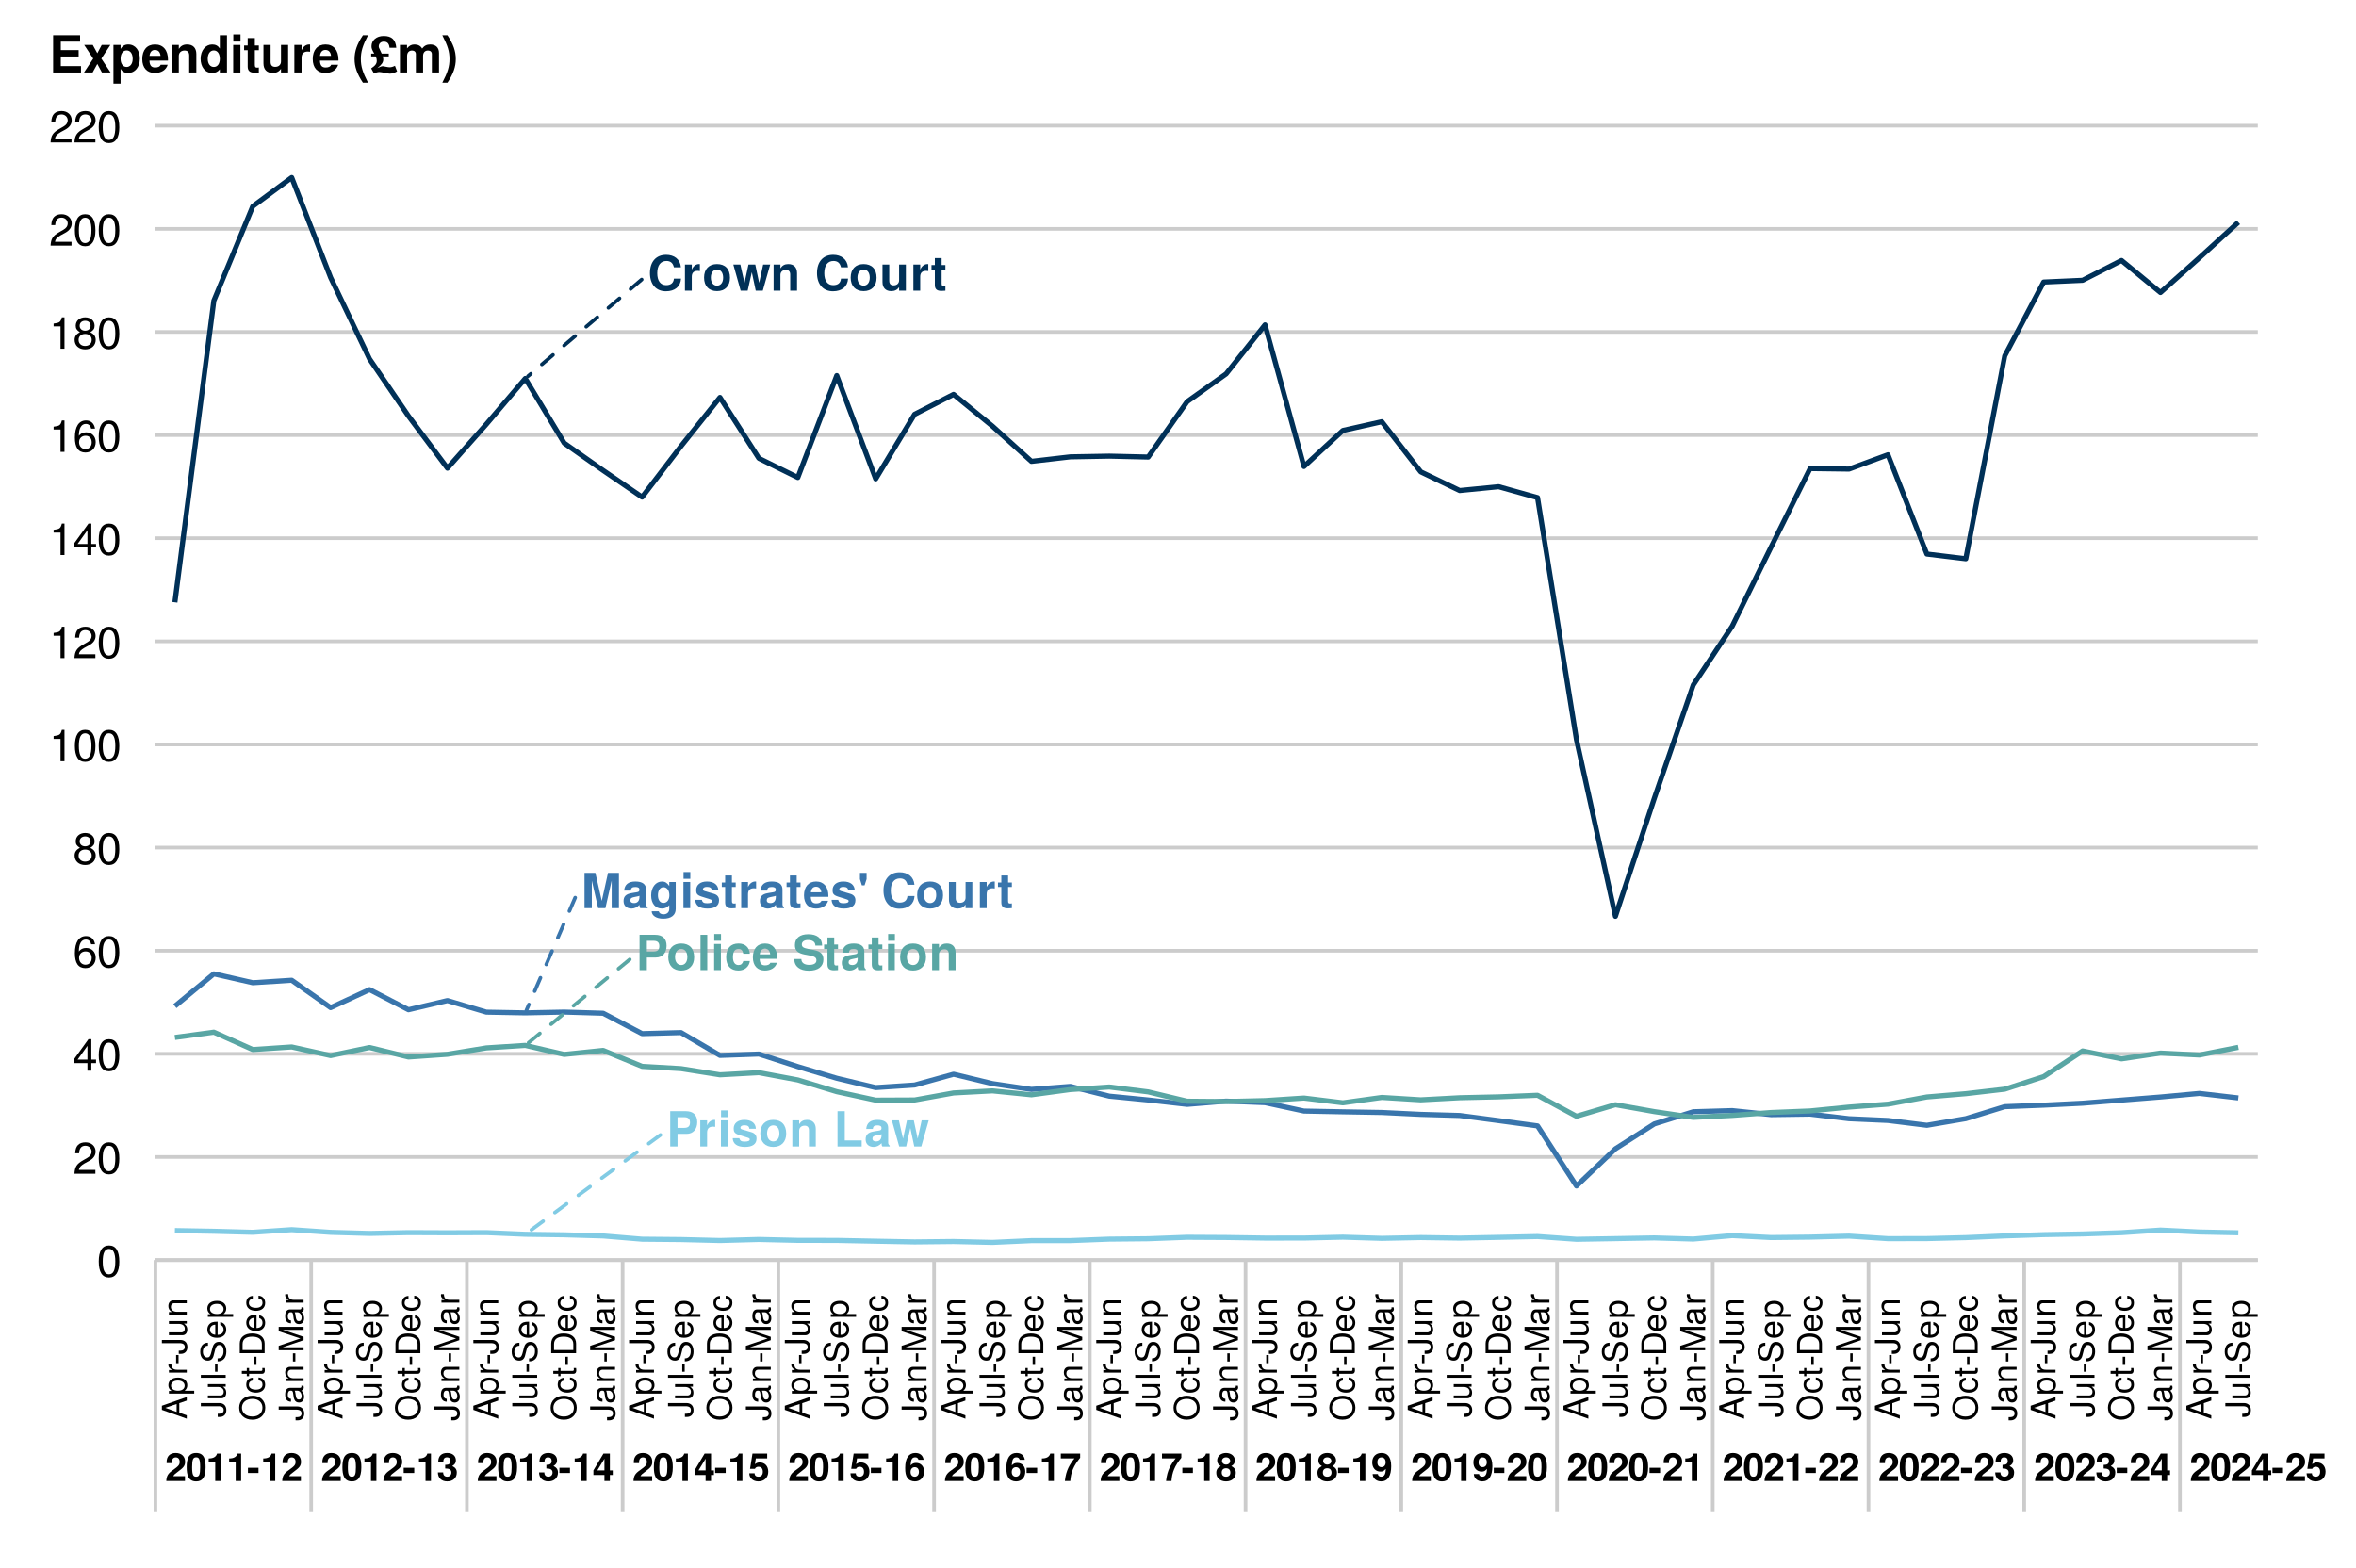 <?xml version="1.0" encoding="UTF-8"?>
<svg xmlns="http://www.w3.org/2000/svg" xmlns:xlink="http://www.w3.org/1999/xlink" width="691pt" height="460pt" viewBox="0 0 691 460" version="1.1">
<defs>
<g>
<symbol overflow="visible" id="glyph0-0">
<path style="stroke:none;" d=""/>
</symbol>
<symbol overflow="visible" id="glyph0-1">
<path style="stroke:none;" d="M 9.734 -3.547 L 7.656 -3.547 C 7.531 -2.219 6.703 -1.625 5.375 -1.625 C 3.719 -1.625 2.766 -2.891 2.766 -5.141 C 2.766 -7.438 3.766 -8.719 5.453 -8.719 C 6.594 -8.719 7.344 -8.188 7.656 -6.859 L 9.703 -6.859 C 9.516 -9.25 7.703 -10.531 5.375 -10.531 C 2.453 -10.531 0.625 -8.531 0.625 -5.172 C 0.625 -1.844 2.438 0.172 5.312 0.172 C 7.891 0.172 9.609 -1.172 9.734 -3.547 Z M 9.734 -3.547 "/>
</symbol>
<symbol overflow="visible" id="glyph0-2">
<path style="stroke:none;" d="M 5.266 -5.766 L 5.266 -7.797 C 5.141 -7.812 5.078 -7.812 5.016 -7.812 C 4.109 -7.812 3.312 -7.203 2.891 -6.172 L 2.891 -7.672 L 0.891 -7.672 L 0.891 0 L 2.891 0 L 2.891 -4.078 C 2.891 -5.25 3.469 -5.828 4.641 -5.828 C 4.844 -5.828 4.984 -5.812 5.266 -5.766 Z M 5.266 -5.766 "/>
</symbol>
<symbol overflow="visible" id="glyph0-3">
<path style="stroke:none;" d="M 8.094 -3.781 C 8.094 -6.391 6.688 -7.812 4.281 -7.812 C 1.938 -7.812 0.5 -6.359 0.5 -3.844 C 0.5 -1.312 1.938 0.125 4.297 0.125 C 6.625 0.125 8.094 -1.328 8.094 -3.781 Z M 6.094 -3.812 C 6.094 -2.375 5.359 -1.484 4.297 -1.484 C 3.219 -1.484 2.484 -2.375 2.484 -3.844 C 2.484 -5.297 3.219 -6.203 4.297 -6.203 C 5.391 -6.203 6.094 -5.312 6.094 -3.812 Z M 6.094 -3.812 "/>
</symbol>
<symbol overflow="visible" id="glyph0-4">
<path style="stroke:none;" d="M 10.891 -7.672 L 8.828 -7.672 L 7.656 -2.297 L 6.516 -7.672 L 4.516 -7.672 L 3.359 -2.297 L 2.141 -7.672 L 0.078 -7.672 L 2.234 0 L 4.281 0 L 5.5 -5.422 L 6.656 0 L 8.719 0 Z M 10.891 -7.672 "/>
</symbol>
<symbol overflow="visible" id="glyph0-5">
<path style="stroke:none;" d="M 7.766 0 L 7.766 -5.141 C 7.766 -6.844 6.828 -7.812 5.188 -7.812 C 4.156 -7.812 3.453 -7.422 2.891 -6.562 L 2.891 -7.672 L 0.891 -7.672 L 0.891 0 L 2.891 0 L 2.891 -4.609 C 2.891 -5.516 3.531 -6.109 4.5 -6.109 C 5.344 -6.109 5.766 -5.641 5.766 -4.734 L 5.766 0 Z M 7.766 0 "/>
</symbol>
<symbol overflow="visible" id="glyph0-6">
<path style="stroke:none;" d=""/>
</symbol>
<symbol overflow="visible" id="glyph0-7">
<path style="stroke:none;" d="M 7.688 0 L 7.688 -7.672 L 5.703 -7.672 L 5.703 -3.078 C 5.703 -2.156 5.062 -1.562 4.094 -1.562 C 3.234 -1.562 2.812 -2.016 2.812 -2.938 L 2.812 -7.672 L 0.828 -7.672 L 0.828 -2.531 C 0.828 -0.844 1.766 0.125 3.391 0.125 C 4.438 0.125 5.141 -0.25 5.703 -1.016 L 5.703 0 Z M 7.688 0 "/>
</symbol>
<symbol overflow="visible" id="glyph0-8">
<path style="stroke:none;" d="M 4.281 0 L 4.281 -1.391 C 4.078 -1.359 3.969 -1.344 3.828 -1.344 C 3.297 -1.344 3.172 -1.5 3.172 -2.188 L 3.172 -6.203 L 4.281 -6.203 L 4.281 -7.516 L 3.172 -7.516 L 3.172 -9.578 L 1.188 -9.578 L 1.188 -7.516 L 0.203 -7.516 L 0.203 -6.203 L 1.188 -6.203 L 1.188 -1.656 C 1.188 -0.438 1.812 0.062 3.125 0.062 C 3.562 0.062 3.922 0.016 4.281 0 Z M 4.281 0 "/>
</symbol>
<symbol overflow="visible" id="glyph0-9">
<path style="stroke:none;" d="M 11.031 0 L 11.031 -10.359 L 7.828 -10.359 L 6 -2.125 L 4.125 -10.359 L 0.938 -10.359 L 0.938 0 L 3.078 0 L 3.078 -8.078 L 4.938 0 L 7.062 0 L 8.906 -8.078 L 8.906 0 Z M 11.031 0 "/>
</symbol>
<symbol overflow="visible" id="glyph0-10">
<path style="stroke:none;" d="M 7.453 0 L 7.453 -0.234 C 7.094 -0.562 7 -0.781 7 -1.188 L 7 -5.453 C 7 -7.016 5.922 -7.812 3.859 -7.812 C 1.781 -7.812 0.703 -6.922 0.562 -5.141 L 2.484 -5.141 C 2.594 -5.938 2.922 -6.203 3.891 -6.203 C 4.656 -6.203 5.047 -5.938 5.047 -5.438 C 5.047 -4.625 4.453 -4.703 3.453 -4.531 L 2.656 -4.391 C 1.141 -4.125 0.391 -3.469 0.391 -2.078 C 0.391 -0.578 1.453 0.125 2.734 0.125 C 3.578 0.125 4.359 -0.234 5.062 -0.969 C 5.062 -0.562 5.109 -0.234 5.297 0 Z M 5.047 -3.281 C 5.047 -2.141 4.484 -1.484 3.469 -1.484 C 2.797 -1.484 2.391 -1.734 2.391 -2.297 C 2.391 -2.891 2.703 -3.094 3.531 -3.25 L 4.203 -3.391 C 4.734 -3.484 4.812 -3.516 5.047 -3.625 Z M 5.047 -3.281 "/>
</symbol>
<symbol overflow="visible" id="glyph0-11">
<path style="stroke:none;" d="M 7.688 0.25 L 7.688 -7.672 L 5.797 -7.672 L 5.797 -6.5 C 5.203 -7.406 4.547 -7.812 3.672 -7.812 C 1.844 -7.812 0.484 -6.125 0.484 -3.75 C 0.484 -1.359 1.734 0.125 3.625 0.125 C 4.516 0.125 5.062 -0.141 5.797 -0.875 L 5.797 0.25 C 5.797 1.188 5.109 1.812 4.109 1.812 C 3.359 1.812 2.859 1.5 2.703 0.922 L 0.641 0.922 C 0.672 2.172 1.938 3.094 4.031 3.094 C 6.359 3.094 7.688 2.062 7.688 0.25 Z M 5.828 -3.781 C 5.828 -2.391 5.109 -1.531 4.062 -1.531 C 3.125 -1.531 2.469 -2.391 2.469 -3.781 C 2.469 -5.234 3.125 -6.141 4.094 -6.141 C 5.094 -6.141 5.828 -5.203 5.828 -3.781 Z M 5.828 -3.781 "/>
</symbol>
<symbol overflow="visible" id="glyph0-12">
<path style="stroke:none;" d="M 2.938 0 L 2.938 -7.672 L 0.953 -7.672 L 0.953 0 Z M 2.969 -8.609 L 2.969 -10.594 L 0.984 -10.594 L 0.984 -8.609 Z M 2.969 -8.609 "/>
</symbol>
<symbol overflow="visible" id="glyph0-13">
<path style="stroke:none;" d="M 7.391 -2.281 L 7.391 -2.375 C 7.391 -3.25 6.891 -3.906 5.891 -4.203 L 3.375 -4.938 C 2.812 -5.094 2.672 -5.219 2.672 -5.531 C 2.672 -5.953 3.125 -6.234 3.828 -6.234 C 4.781 -6.234 5.25 -5.906 5.266 -5.203 L 7.188 -5.203 C 7.156 -6.828 5.906 -7.812 3.844 -7.812 C 1.891 -7.812 0.688 -6.828 0.688 -5.25 C 0.688 -4.312 0.938 -3.797 2.359 -3.359 L 4.734 -2.609 C 5.234 -2.453 5.406 -2.297 5.406 -2.094 C 5.406 -1.625 4.844 -1.438 3.922 -1.438 C 3.016 -1.438 2.531 -1.609 2.359 -2.438 L 0.406 -2.438 C 0.469 -0.75 1.703 0.125 4.031 0.125 C 6.203 0.125 7.391 -0.719 7.391 -2.281 Z M 7.391 -2.281 "/>
</symbol>
<symbol overflow="visible" id="glyph0-14">
<path style="stroke:none;" d="M 7.469 -3.562 C 7.469 -6.203 6.125 -7.812 3.875 -7.812 C 1.656 -7.812 0.312 -6.312 0.312 -3.734 C 0.312 -1.281 1.656 0.125 3.828 0.125 C 5.547 0.125 6.938 -0.656 7.375 -2.156 L 5.422 -2.156 C 5.25 -1.609 4.625 -1.391 3.891 -1.391 C 2.953 -1.391 2.359 -1.812 2.297 -3.312 L 7.453 -3.312 Z M 5.391 -4.641 L 2.328 -4.641 C 2.453 -5.703 2.953 -6.281 3.844 -6.281 C 4.688 -6.281 5.297 -5.734 5.391 -4.641 Z M 5.391 -4.641 "/>
</symbol>
<symbol overflow="visible" id="glyph0-15">
<path style="stroke:none;" d="M 2.672 -8.516 L 2.672 -10.359 L 0.719 -10.359 L 0.719 -8.516 L 1.281 -6.688 L 2.078 -6.688 Z M 2.672 -8.516 "/>
</symbol>
<symbol overflow="visible" id="glyph0-16">
<path style="stroke:none;" d="M 9 -7.156 C 9 -9.234 7.828 -10.359 5.656 -10.359 L 1.078 -10.359 L 1.078 0 L 3.219 0 L 3.219 -3.703 L 5.875 -3.703 C 7.781 -3.703 9 -5.047 9 -7.156 Z M 6.875 -7.031 C 6.875 -5.969 6.344 -5.469 5.203 -5.469 L 3.219 -5.469 L 3.219 -8.594 L 5.203 -8.594 C 6.344 -8.594 6.875 -8.094 6.875 -7.031 Z M 6.875 -7.031 "/>
</symbol>
<symbol overflow="visible" id="glyph0-17">
<path style="stroke:none;" d="M 2.938 0 L 2.938 -10.359 L 0.953 -10.359 L 0.953 0 Z M 2.938 0 "/>
</symbol>
<symbol overflow="visible" id="glyph0-18">
<path style="stroke:none;" d="M 7.422 -2.656 L 5.516 -2.656 C 5.266 -1.859 4.859 -1.484 4.094 -1.484 C 3.078 -1.484 2.469 -2.297 2.469 -3.781 C 2.469 -5.188 2.844 -6.203 4.094 -6.203 C 4.906 -6.203 5.297 -5.812 5.516 -4.812 L 7.422 -4.812 C 7.281 -6.688 6.031 -7.812 4.109 -7.812 C 1.812 -7.812 0.484 -6.406 0.484 -3.781 C 0.484 -1.25 1.812 0.125 4.078 0.125 C 5.938 0.125 7.234 -1.031 7.422 -2.656 Z M 7.422 -2.656 "/>
</symbol>
<symbol overflow="visible" id="glyph0-19">
<path style="stroke:none;" d="M 9 -3.109 C 9 -4.75 8.172 -5.516 6.25 -5.891 L 4.641 -6.203 C 3.109 -6.5 2.672 -6.797 2.672 -7.547 C 2.672 -8.328 3.375 -8.828 4.469 -8.828 C 5.812 -8.828 6.641 -8.266 6.641 -7.203 L 8.625 -7.203 C 8.625 -9.406 7.094 -10.531 4.562 -10.531 C 2.078 -10.531 0.641 -9.375 0.641 -7.344 C 0.641 -5.734 1.453 -4.984 3.562 -4.562 L 5 -4.281 C 6.422 -4 6.953 -3.703 6.953 -2.859 C 6.953 -1.984 6.156 -1.531 4.859 -1.531 C 3.406 -1.531 2.531 -2.141 2.531 -3.25 L 0.453 -3.25 C 0.453 -1.031 2.109 0.172 4.75 0.172 C 7.422 0.172 9 -1.016 9 -3.109 Z M 9 -3.109 "/>
</symbol>
<symbol overflow="visible" id="glyph0-20">
<path style="stroke:none;" d="M 8.234 0 L 8.234 -1.781 L 3.266 -1.781 L 3.266 -10.359 L 1.141 -10.359 L 1.141 0 Z M 8.234 0 "/>
</symbol>
<symbol overflow="visible" id="glyph1-0">
<path style="stroke:none;" d=""/>
</symbol>
<symbol overflow="visible" id="glyph1-1">
<path style="stroke:none;" d="M 5.859 -5.672 C 5.859 -7.234 4.781 -8.234 3.094 -8.234 C 1.422 -8.234 0.438 -7.25 0.438 -5.547 C 0.438 -5.469 0.438 -5.375 0.453 -5.25 L 1.984 -5.25 L 1.984 -5.516 C 1.984 -6.422 2.406 -6.938 3.125 -6.938 C 3.828 -6.938 4.266 -6.453 4.266 -5.641 C 4.266 -4.75 3.984 -4.406 2.203 -3.141 C 0.844 -2.203 0.422 -1.484 0.344 0 L 5.828 0 L 5.828 -1.422 L 2.406 -1.422 C 2.609 -1.859 2.859 -2.078 4.047 -2.953 C 5.453 -3.969 5.859 -4.578 5.859 -5.672 Z M 5.859 -5.672 "/>
</symbol>
<symbol overflow="visible" id="glyph1-2">
<path style="stroke:none;" d="M 5.875 -4.016 C 5.875 -6.297 5.469 -8.234 3.109 -8.234 C 0.797 -8.234 0.328 -6.375 0.328 -4.062 C 0.328 -1.812 0.781 0.109 3.109 0.109 C 4.75 0.109 5.875 -0.828 5.875 -4.016 Z M 4.281 -4.047 C 4.281 -1.781 3.953 -1.266 3.109 -1.266 C 2.297 -1.266 1.922 -1.672 1.922 -4.078 C 1.922 -6.422 2.25 -6.953 3.109 -6.953 C 3.891 -6.953 4.281 -6.547 4.281 -4.047 Z M 4.281 -4.047 "/>
</symbol>
<symbol overflow="visible" id="glyph1-3">
<path style="stroke:none;" d="M 4.297 0 L 4.297 -8.062 L 3.234 -8.062 C 2.984 -7.109 2.156 -6.625 0.781 -6.625 L 0.781 -5.562 L 2.703 -5.562 L 2.703 0 Z M 4.297 0 "/>
</symbol>
<symbol overflow="visible" id="glyph1-4">
<path style="stroke:none;" d="M 3.391 -2.359 L 3.391 -3.891 L 0.297 -3.891 L 0.297 -2.359 Z M 3.391 -2.359 "/>
</symbol>
<symbol overflow="visible" id="glyph1-5">
<path style="stroke:none;" d="M 5.875 -2.484 C 5.875 -3.422 5.453 -3.953 4.547 -4.406 C 5.297 -4.875 5.609 -5.297 5.609 -6.047 C 5.609 -7.375 4.609 -8.234 3.047 -8.234 C 1.484 -8.234 0.438 -7.422 0.438 -5.672 L 0.438 -5.531 L 1.906 -5.531 C 1.906 -6.531 2.234 -6.953 3.016 -6.953 C 3.656 -6.953 4.016 -6.562 4.016 -5.891 C 4.016 -5.078 3.547 -4.75 2.609 -4.75 L 2.469 -4.75 L 2.469 -3.688 C 3.656 -3.688 4.281 -3.344 4.281 -2.484 C 4.281 -1.781 3.781 -1.266 3.078 -1.266 C 2.328 -1.266 1.875 -1.688 1.875 -2.531 L 0.328 -2.531 C 0.328 -0.906 1.406 0.109 3.047 0.109 C 4.766 0.109 5.875 -0.906 5.875 -2.484 Z M 5.875 -2.484 "/>
</symbol>
<symbol overflow="visible" id="glyph1-6">
<path style="stroke:none;" d="M 5.938 -1.781 L 5.938 -3.109 L 5.094 -3.109 L 5.094 -8.062 L 3.219 -8.062 L 0.266 -3.125 L 0.266 -1.781 L 3.5 -1.781 L 3.5 0 L 5.094 0 L 5.094 -1.781 Z M 3.5 -3.109 L 1.406 -3.109 L 3.5 -6.547 Z M 3.5 -3.109 "/>
</symbol>
<symbol overflow="visible" id="glyph1-7">
<path style="stroke:none;" d="M 5.875 -2.734 C 5.875 -4.391 4.859 -5.453 3.359 -5.453 C 2.828 -5.453 2.438 -5.312 1.969 -4.953 L 2.234 -6.641 L 5.562 -6.641 L 5.562 -8.062 L 1.25 -8.062 L 0.531 -3.578 L 1.969 -3.578 C 2.141 -3.969 2.5 -4.188 2.984 -4.188 C 3.797 -4.188 4.281 -3.688 4.281 -2.703 C 4.281 -1.766 3.781 -1.266 2.984 -1.266 C 2.297 -1.266 1.875 -1.609 1.875 -2.266 L 0.312 -2.266 C 0.312 -0.859 1.406 0.109 2.969 0.109 C 4.703 0.109 5.875 -1 5.875 -2.734 Z M 5.875 -2.734 "/>
</symbol>
<symbol overflow="visible" id="glyph1-8">
<path style="stroke:none;" d="M 5.906 -2.781 C 5.906 -4.328 4.953 -5.312 3.562 -5.312 C 2.906 -5.312 2.453 -5.125 1.953 -4.594 C 2.031 -6.219 2.312 -6.953 3.297 -6.953 C 3.812 -6.953 4.078 -6.75 4.281 -6.234 L 5.766 -6.234 C 5.562 -7.562 4.656 -8.234 3.344 -8.234 C 1.406 -8.234 0.359 -6.734 0.359 -3.828 C 0.359 -2.453 0.531 -1.656 0.938 -1.016 C 1.406 -0.266 2.25 0.109 3.203 0.109 C 4.812 0.109 5.906 -1.031 5.906 -2.781 Z M 4.391 -2.672 C 4.391 -1.812 3.875 -1.266 3.156 -1.266 C 2.438 -1.266 1.938 -1.781 1.938 -2.641 C 1.938 -3.531 2.438 -4.062 3.172 -4.062 C 3.906 -4.062 4.391 -3.562 4.391 -2.672 Z M 4.391 -2.672 "/>
</symbol>
<symbol overflow="visible" id="glyph1-9">
<path style="stroke:none;" d="M 6 -6.812 L 6 -8.062 L 0.328 -8.062 L 0.328 -6.641 L 4.344 -6.641 C 3.859 -6.125 2.906 -4.656 2.578 -3.953 C 2.031 -2.781 1.719 -1.719 1.516 0 L 3.109 0 C 3.266 -2.547 4.094 -4.5 6 -6.812 Z M 6 -6.812 "/>
</symbol>
<symbol overflow="visible" id="glyph1-10">
<path style="stroke:none;" d="M 5.969 -2.406 C 5.969 -3.359 5.578 -3.891 4.656 -4.391 C 5.375 -4.781 5.703 -5.25 5.703 -6.047 C 5.703 -7.312 4.609 -8.234 3.109 -8.234 C 1.609 -8.234 0.516 -7.312 0.516 -6.047 C 0.516 -5.266 0.844 -4.781 1.562 -4.391 C 0.641 -3.891 0.25 -3.359 0.25 -2.406 C 0.25 -0.875 1.422 0.109 3.109 0.109 C 4.797 0.109 5.969 -0.875 5.969 -2.406 Z M 4.328 -5.891 C 4.328 -5.281 3.828 -4.828 3.125 -4.828 C 2.422 -4.828 1.922 -5.281 1.922 -5.906 C 1.922 -6.516 2.406 -6.953 3.125 -6.953 C 3.844 -6.953 4.312 -6.516 4.328 -5.891 Z M 4.375 -2.469 C 4.375 -1.688 3.875 -1.266 3.109 -1.266 C 2.328 -1.266 1.844 -1.688 1.844 -2.484 C 1.844 -3.312 2.344 -3.75 3.109 -3.75 C 3.891 -3.75 4.375 -3.312 4.375 -2.469 Z M 4.375 -2.469 "/>
</symbol>
<symbol overflow="visible" id="glyph1-11">
<path style="stroke:none;" d="M 5.875 -4.375 C 5.875 -7.203 4.688 -8.234 3.031 -8.234 C 1.422 -8.234 0.312 -7.172 0.312 -5.484 C 0.312 -3.828 1.297 -2.766 2.734 -2.766 C 3.453 -2.766 3.719 -2.938 4.281 -3.562 C 4.281 -2.031 3.844 -1.266 2.953 -1.266 C 2.391 -1.266 2 -1.562 1.969 -2.047 L 0.438 -2.047 C 0.469 -0.812 1.516 0.109 2.906 0.109 C 4.922 0.109 5.875 -1.531 5.875 -4.375 Z M 4.25 -5.484 C 4.25 -4.594 3.75 -4.078 3.016 -4.078 C 2.281 -4.078 1.828 -4.578 1.828 -5.5 C 1.828 -6.438 2.281 -6.938 2.984 -6.938 C 3.766 -6.938 4.25 -6.422 4.25 -5.484 Z M 4.25 -5.484 "/>
</symbol>
<symbol overflow="visible" id="glyph2-0">
<path style="stroke:none;" d=""/>
</symbol>
<symbol overflow="visible" id="glyph2-1">
<path style="stroke:none;" d="M 6.594 -4.438 C 6.594 -7.625 5.578 -9.219 3.578 -9.219 C 1.594 -9.219 0.562 -7.609 0.562 -4.516 C 0.562 -1.406 1.594 0.188 3.578 0.188 C 5.531 0.188 6.594 -1.406 6.594 -4.438 Z M 5.422 -4.531 C 5.422 -1.922 4.828 -0.75 3.547 -0.75 C 2.344 -0.75 1.734 -1.969 1.734 -4.5 C 1.734 -7.016 2.344 -8.203 3.578 -8.203 C 4.812 -8.203 5.422 -7 5.422 -4.531 Z M 5.422 -4.531 "/>
</symbol>
<symbol overflow="visible" id="glyph2-2">
<path style="stroke:none;" d="M 6.641 -6.516 C 6.641 -8.078 5.438 -9.219 3.688 -9.219 C 1.812 -9.219 0.719 -8.25 0.656 -6.016 L 1.797 -6.016 C 1.891 -7.562 2.516 -8.219 3.656 -8.219 C 4.688 -8.219 5.469 -7.469 5.469 -6.484 C 5.469 -5.766 5.047 -5.141 4.219 -4.672 L 3.031 -3.984 C 1.109 -2.906 0.547 -2.031 0.438 0 L 6.578 0 L 6.578 -1.125 L 1.734 -1.125 C 1.844 -1.891 2.266 -2.359 3.391 -3.031 L 4.688 -3.734 C 5.984 -4.422 6.641 -5.375 6.641 -6.516 Z M 6.641 -6.516 "/>
</symbol>
<symbol overflow="visible" id="glyph2-3">
<path style="stroke:none;" d="M 6.766 -2.203 L 6.766 -3.234 L 5.391 -3.234 L 5.391 -9.219 L 4.547 -9.219 L 0.359 -3.422 L 0.359 -2.203 L 4.25 -2.203 L 4.25 0 L 5.391 0 L 5.391 -2.203 Z M 4.25 -3.234 L 1.359 -3.234 L 4.25 -7.266 Z M 4.25 -3.234 "/>
</symbol>
<symbol overflow="visible" id="glyph2-4">
<path style="stroke:none;" d="M 6.672 -2.859 C 6.672 -4.578 5.5 -5.734 3.844 -5.734 C 2.938 -5.734 2.219 -5.375 1.734 -4.703 C 1.734 -6.953 2.469 -8.203 3.781 -8.203 C 4.594 -8.203 5.141 -7.703 5.328 -6.812 L 6.469 -6.812 C 6.25 -8.312 5.266 -9.219 3.859 -9.219 C 1.719 -9.219 0.562 -7.406 0.562 -4.203 C 0.562 -1.328 1.547 0.188 3.656 0.188 C 5.406 0.188 6.672 -1.047 6.672 -2.859 Z M 5.5 -2.766 C 5.5 -1.609 4.719 -0.812 3.672 -0.812 C 2.594 -0.812 1.797 -1.656 1.797 -2.828 C 1.797 -3.984 2.578 -4.719 3.703 -4.719 C 4.812 -4.719 5.5 -4 5.5 -2.766 Z M 5.5 -2.766 "/>
</symbol>
<symbol overflow="visible" id="glyph2-5">
<path style="stroke:none;" d="M 6.672 -2.594 C 6.672 -3.625 6.156 -4.344 5.078 -4.844 C 6.031 -5.422 6.344 -5.891 6.344 -6.766 C 6.344 -8.203 5.219 -9.219 3.578 -9.219 C 1.953 -9.219 0.812 -8.203 0.812 -6.766 C 0.812 -5.906 1.125 -5.438 2.047 -4.844 C 1 -4.344 0.484 -3.625 0.484 -2.609 C 0.484 -0.922 1.75 0.188 3.578 0.188 C 5.391 0.188 6.672 -0.922 6.672 -2.594 Z M 5.172 -6.734 C 5.172 -5.875 4.531 -5.297 3.578 -5.297 C 2.609 -5.297 1.969 -5.875 1.969 -6.75 C 1.969 -7.625 2.609 -8.203 3.578 -8.203 C 4.547 -8.203 5.172 -7.625 5.172 -6.734 Z M 5.5 -2.594 C 5.5 -1.5 4.719 -0.812 3.547 -0.812 C 2.438 -0.812 1.656 -1.516 1.656 -2.594 C 1.656 -3.672 2.438 -4.344 3.578 -4.344 C 4.719 -4.344 5.5 -3.672 5.5 -2.594 Z M 5.5 -2.594 "/>
</symbol>
<symbol overflow="visible" id="glyph2-6">
<path style="stroke:none;" d="M 4.516 0 L 4.516 -9.219 L 3.75 -9.219 C 3.359 -7.797 3.094 -7.609 1.328 -7.391 L 1.328 -6.562 L 3.359 -6.562 L 3.359 0 Z M 4.516 0 "/>
</symbol>
<symbol overflow="visible" id="glyph3-0">
<path style="stroke:none;" d=""/>
</symbol>
<symbol overflow="visible" id="glyph3-1">
<path style="stroke:none;" d="M 0 -6.531 L -7.297 -3.969 L -7.297 -2.766 L 0 -0.172 L 0 -1.156 L -2.188 -1.938 L -2.188 -4.734 L 0 -5.484 Z M -2.969 -4.484 L -2.969 -2.156 L -6.297 -3.359 Z M -2.969 -4.484 "/>
</symbol>
<symbol overflow="visible" id="glyph3-2">
<path style="stroke:none;" d="M -2.562 -5.234 C -4.328 -5.234 -5.391 -4.375 -5.391 -2.984 C -5.391 -2.266 -5.062 -1.703 -4.453 -1.312 L -5.234 -1.312 L -5.234 -0.547 L 2.188 -0.547 L 2.188 -1.375 L -0.625 -1.375 C -0.094 -1.812 0.156 -2.312 0.156 -2.984 C 0.156 -4.344 -0.906 -5.234 -2.562 -5.234 Z M -2.594 -4.359 C -1.406 -4.359 -0.625 -3.75 -0.625 -2.844 C -0.625 -1.953 -1.344 -1.375 -2.578 -1.375 C -3.812 -1.375 -4.609 -1.953 -4.609 -2.844 C -4.609 -3.766 -3.844 -4.359 -2.594 -4.359 Z M -2.594 -4.359 "/>
</symbol>
<symbol overflow="visible" id="glyph3-3">
<path style="stroke:none;" d="M -4.516 -3.203 L -5.359 -3.203 C -5.375 -3.062 -5.391 -3 -5.391 -2.891 C -5.391 -2.344 -5.062 -1.938 -4.297 -1.453 L -5.234 -1.453 L -5.234 -0.703 L 0 -0.703 L 0 -1.531 L -2.719 -1.531 C -3.906 -1.531 -4.484 -1.922 -4.516 -3.203 Z M -4.516 -3.203 "/>
</symbol>
<symbol overflow="visible" id="glyph3-4">
<path style="stroke:none;" d="M -2.406 -2.844 L -3.125 -2.844 L -3.125 -0.453 L -2.406 -0.453 Z M -2.406 -2.844 "/>
</symbol>
<symbol overflow="visible" id="glyph3-5">
<path style="stroke:none;" d="M -1.875 -4.266 L -7.297 -4.266 L -7.297 -3.328 L -2.203 -3.328 C -1.016 -3.328 -0.594 -2.922 -0.594 -2.203 C -0.594 -1.516 -1.062 -1.125 -1.922 -1.125 L -2.344 -1.125 L -2.344 -0.188 L -1.75 -0.188 C -0.562 -0.188 0.188 -0.938 0.188 -2.203 C 0.188 -3.469 -0.609 -4.266 -1.875 -4.266 Z M -1.875 -4.266 "/>
</symbol>
<symbol overflow="visible" id="glyph3-6">
<path style="stroke:none;" d="M 0 -4.812 L -5.234 -4.812 L -5.234 -3.984 L -2.344 -3.984 C -1.281 -3.984 -0.578 -3.438 -0.578 -2.562 C -0.578 -1.906 -0.984 -1.484 -1.609 -1.484 L -5.234 -1.484 L -5.234 -0.656 L -1.281 -0.656 C -0.406 -0.656 0.156 -1.297 0.156 -2.312 C 0.156 -3.094 -0.125 -3.578 -0.812 -4.062 L 0 -4.062 Z M 0 -4.812 "/>
</symbol>
<symbol overflow="visible" id="glyph3-7">
<path style="stroke:none;" d="M 0 -4.875 L -3.953 -4.875 C -4.828 -4.875 -5.391 -4.219 -5.391 -3.203 C -5.391 -2.438 -5.094 -1.938 -4.359 -1.469 L -5.234 -1.469 L -5.234 -0.703 L 0 -0.703 L 0 -1.531 L -2.891 -1.531 C -3.953 -1.531 -4.656 -2.109 -4.656 -2.953 C -4.656 -3.625 -4.266 -4.047 -3.625 -4.047 L 0 -4.047 Z M 0 -4.875 "/>
</symbol>
<symbol overflow="visible" id="glyph3-8">
<path style="stroke:none;" d="M 0 -1.516 L -7.297 -1.516 L -7.297 -0.688 L 0 -0.688 Z M 0 -1.516 "/>
</symbol>
<symbol overflow="visible" id="glyph3-9">
<path style="stroke:none;" d="M -2 -6.203 C -2.906 -6.203 -3.562 -5.656 -3.828 -4.656 L -4.312 -2.828 C -4.547 -1.953 -4.844 -1.625 -5.406 -1.625 C -6.141 -1.625 -6.688 -2.281 -6.688 -3.266 C -6.688 -4.422 -6.156 -5.078 -5.203 -5.078 L -5.203 -5.953 C -6.641 -5.953 -7.469 -4.969 -7.469 -3.297 C -7.469 -1.688 -6.594 -0.703 -5.266 -0.703 C -4.375 -0.703 -3.812 -1.172 -3.562 -2.125 L -3.094 -3.938 C -2.844 -4.859 -2.484 -5.281 -1.906 -5.281 C -1.109 -5.281 -0.641 -4.688 -0.641 -3.422 C -0.641 -2.047 -1.328 -1.359 -2.375 -1.359 L -2.375 -0.484 C -0.656 -0.484 0.188 -1.641 0.188 -3.359 C 0.188 -5.203 -0.703 -6.203 -2 -6.203 Z M -2 -6.203 "/>
</symbol>
<symbol overflow="visible" id="glyph3-10">
<path style="stroke:none;" d="M -2.375 -5.125 C -3.141 -5.125 -3.625 -5.062 -4.016 -4.922 C -4.875 -4.578 -5.391 -3.781 -5.391 -2.797 C -5.391 -1.344 -4.312 -0.406 -2.594 -0.406 C -0.875 -0.406 0.156 -1.312 0.156 -2.781 C 0.156 -3.984 -0.531 -4.812 -1.594 -5.016 L -1.594 -4.188 C -0.906 -3.953 -0.625 -3.484 -0.625 -2.812 C -0.625 -1.938 -1.188 -1.297 -2.375 -1.266 Z M -3.125 -4.234 C -3.125 -4.234 -3.078 -4.234 -3.062 -4.234 L -3.062 -1.297 C -3.984 -1.359 -4.625 -1.953 -4.625 -2.797 C -4.625 -3.609 -3.938 -4.234 -3.125 -4.234 Z M -3.125 -4.234 "/>
</symbol>
<symbol overflow="visible" id="glyph3-11">
<path style="stroke:none;" d="M -3.531 -7.422 C -5.875 -7.422 -7.469 -6.031 -7.469 -3.891 C -7.469 -1.797 -5.875 -0.375 -3.594 -0.375 C -1.312 -0.375 0.188 -1.797 0.188 -3.906 C 0.188 -6.047 -1.391 -7.422 -3.531 -7.422 Z M -3.547 -6.484 C -1.797 -6.484 -0.641 -5.438 -0.641 -3.906 C -0.641 -2.344 -1.797 -1.312 -3.594 -1.312 C -5.391 -1.312 -6.656 -2.344 -6.656 -3.891 C -6.656 -5.469 -5.391 -6.484 -3.547 -6.484 Z M -3.547 -6.484 "/>
</symbol>
<symbol overflow="visible" id="glyph3-12">
<path style="stroke:none;" d="M -1.797 -4.766 L -1.797 -3.938 C -0.953 -3.797 -0.625 -3.359 -0.625 -2.656 C -0.625 -1.734 -1.328 -1.188 -2.562 -1.188 C -3.875 -1.188 -4.625 -1.719 -4.625 -2.625 C -4.625 -3.328 -4.203 -3.766 -3.484 -3.875 L -3.484 -4.703 C -4.766 -4.609 -5.391 -3.812 -5.391 -2.641 C -5.391 -1.234 -4.312 -0.312 -2.562 -0.312 C -0.875 -0.312 0.156 -1.203 0.156 -2.625 C 0.156 -3.875 -0.594 -4.672 -1.797 -4.766 Z M -1.797 -4.766 "/>
</symbol>
<symbol overflow="visible" id="glyph3-13">
<path style="stroke:none;" d="M 0 -2.547 L -0.703 -2.547 C -0.672 -2.438 -0.656 -2.297 -0.656 -2.141 C -0.656 -1.781 -0.766 -1.688 -1.125 -1.688 L -4.562 -1.688 L -4.562 -2.547 L -5.234 -2.547 L -5.234 -1.688 L -6.688 -1.688 L -6.688 -0.844 L -5.234 -0.844 L -5.234 -0.141 L -4.562 -0.141 L -4.562 -0.844 L -0.766 -0.844 C -0.234 -0.844 0.062 -1.203 0.062 -1.859 C 0.062 -2.062 0.047 -2.266 0 -2.547 Z M 0 -2.547 "/>
</symbol>
<symbol overflow="visible" id="glyph3-14">
<path style="stroke:none;" d="M -3.656 -6.672 C -5.906 -6.672 -7.297 -5.547 -7.297 -3.703 L -7.297 -0.891 L 0 -0.891 L 0 -3.703 C 0 -5.547 -1.375 -6.672 -3.656 -6.672 Z M -3.641 -5.734 C -1.797 -5.734 -0.812 -4.984 -0.812 -3.547 L -0.812 -1.812 L -6.469 -1.812 L -6.469 -3.547 C -6.469 -4.984 -5.5 -5.734 -3.641 -5.734 Z M -3.641 -5.734 "/>
</symbol>
<symbol overflow="visible" id="glyph3-15">
<path style="stroke:none;" d="M -0.016 -5.344 L -0.656 -5.344 C -0.625 -5.266 -0.625 -5.219 -0.625 -5.172 C -0.625 -4.875 -0.781 -4.719 -1.047 -4.719 L -3.953 -4.719 C -4.891 -4.719 -5.391 -4.047 -5.391 -2.75 C -5.391 -1.484 -4.906 -0.703 -3.688 -0.656 L -3.688 -1.484 C -4.328 -1.562 -4.625 -1.938 -4.625 -2.719 C -4.625 -3.469 -4.344 -3.891 -3.844 -3.891 L -3.625 -3.891 C -3.266 -3.891 -3.125 -3.688 -3.047 -3.016 C -2.891 -1.844 -2.844 -1.656 -2.719 -1.344 C -2.469 -0.734 -2 -0.422 -1.359 -0.422 C -0.406 -0.422 0.156 -1.078 0.156 -2.141 C 0.156 -2.812 -0.125 -3.453 -0.625 -3.922 C -0.219 -4.016 0.062 -4.375 0.062 -4.781 C 0.062 -4.953 0.047 -5.078 -0.016 -5.344 Z M -1.812 -3.891 C -1.062 -3.891 -0.578 -3.125 -0.578 -2.312 C -0.578 -1.672 -0.812 -1.297 -1.375 -1.297 C -1.938 -1.297 -2.172 -1.656 -2.297 -2.547 C -2.422 -3.438 -2.453 -3.609 -2.594 -3.891 Z M -1.812 -3.891 "/>
</symbol>
<symbol overflow="visible" id="glyph3-16">
<path style="stroke:none;" d="M 0 -7.609 L -7.297 -7.609 L -7.297 -6.312 L -0.938 -4.203 L -7.297 -2.047 L -7.297 -0.75 L 0 -0.75 L 0 -1.625 L -6.109 -1.625 L 0 -3.703 L 0 -4.688 L -6.109 -6.734 L 0 -6.734 Z M 0 -7.609 "/>
</symbol>
<symbol overflow="visible" id="glyph4-0">
<path style="stroke:none;" d=""/>
</symbol>
<symbol overflow="visible" id="glyph4-1">
<path style="stroke:none;" d="M 9.359 0 L 9.359 -1.875 L 3.438 -1.875 L 3.438 -4.703 L 8.672 -4.703 L 8.672 -6.578 L 3.438 -6.578 L 3.438 -9.062 L 9.094 -9.062 L 9.094 -10.938 L 1.188 -10.938 L 1.188 0 Z M 9.359 0 "/>
</symbol>
<symbol overflow="visible" id="glyph4-2">
<path style="stroke:none;" d="M 8.031 0 L 5.328 -4.078 L 7.969 -8.094 L 5.438 -8.094 L 4.141 -5.656 L 2.812 -8.094 L 0.297 -8.094 L 2.938 -4.078 L 0.234 0 L 2.766 0 L 4.141 -2.516 L 5.5 0 Z M 8.031 0 "/>
</symbol>
<symbol overflow="visible" id="glyph4-3">
<path style="stroke:none;" d="M 8.609 -4.047 C 8.609 -6.453 7.328 -8.234 5.219 -8.234 C 4.203 -8.234 3.484 -7.797 2.969 -6.906 L 2.969 -8.094 L 0.875 -8.094 L 0.875 3.266 L 2.969 3.266 L 2.969 -1.078 C 3.484 -0.188 4.203 0.141 5.219 0.141 C 7.172 0.141 8.609 -1.594 8.609 -4.047 Z M 6.516 -4.016 C 6.516 -2.547 5.781 -1.625 4.734 -1.625 C 3.688 -1.625 2.969 -2.531 2.969 -4.047 C 2.969 -5.562 3.688 -6.484 4.734 -6.484 C 5.812 -6.484 6.516 -5.562 6.516 -4.016 Z M 6.516 -4.016 "/>
</symbol>
<symbol overflow="visible" id="glyph4-4">
<path style="stroke:none;" d="M 7.875 -3.75 C 7.875 -6.547 6.469 -8.234 4.078 -8.234 C 1.75 -8.234 0.328 -6.656 0.328 -3.938 C 0.328 -1.344 1.734 0.141 4.031 0.141 C 5.844 0.141 7.312 -0.688 7.781 -2.281 L 5.719 -2.281 C 5.531 -1.688 4.875 -1.469 4.109 -1.469 C 3.125 -1.469 2.484 -1.922 2.438 -3.5 L 7.859 -3.5 Z M 5.688 -4.891 L 2.453 -4.891 C 2.594 -6.016 3.125 -6.625 4.047 -6.625 C 4.953 -6.625 5.578 -6.047 5.688 -4.891 Z M 5.688 -4.891 "/>
</symbol>
<symbol overflow="visible" id="glyph4-5">
<path style="stroke:none;" d="M 8.188 0 L 8.188 -5.438 C 8.188 -7.219 7.203 -8.234 5.469 -8.234 C 4.375 -8.234 3.641 -7.828 3.047 -6.938 L 3.047 -8.094 L 0.938 -8.094 L 0.938 0 L 3.047 0 L 3.047 -4.859 C 3.047 -5.812 3.719 -6.453 4.734 -6.453 C 5.641 -6.453 6.094 -5.953 6.094 -5 L 6.094 0 Z M 8.188 0 "/>
</symbol>
<symbol overflow="visible" id="glyph4-6">
<path style="stroke:none;" d="M 8.172 0 L 8.172 -10.938 L 6.078 -10.938 L 6.078 -7.047 C 5.547 -7.859 4.844 -8.234 3.844 -8.234 C 1.906 -8.234 0.438 -6.484 0.438 -4.031 C 0.438 -1.734 1.688 0.141 3.844 0.141 C 4.844 0.141 5.547 -0.234 6.078 -0.938 L 6.078 0 Z M 6.078 -4 C 6.078 -2.531 5.359 -1.625 4.312 -1.625 C 3.25 -1.625 2.531 -2.547 2.531 -4.031 C 2.531 -5.531 3.25 -6.484 4.312 -6.484 C 5.375 -6.484 6.078 -5.547 6.078 -4 Z M 6.078 -4 "/>
</symbol>
<symbol overflow="visible" id="glyph4-7">
<path style="stroke:none;" d="M 3.109 0 L 3.109 -8.094 L 1 -8.094 L 1 0 Z M 3.141 -9.078 L 3.141 -11.172 L 1.031 -11.172 L 1.031 -9.078 Z M 3.141 -9.078 "/>
</symbol>
<symbol overflow="visible" id="glyph4-8">
<path style="stroke:none;" d="M 4.516 0 L 4.516 -1.469 C 4.312 -1.438 4.188 -1.422 4.031 -1.422 C 3.484 -1.422 3.344 -1.594 3.344 -2.312 L 3.344 -6.547 L 4.516 -6.547 L 4.516 -7.938 L 3.344 -7.938 L 3.344 -10.109 L 1.25 -10.109 L 1.25 -7.938 L 0.203 -7.938 L 0.203 -6.547 L 1.25 -6.547 L 1.25 -1.734 C 1.25 -0.469 1.922 0.062 3.297 0.062 C 3.766 0.062 4.141 0.016 4.516 0 Z M 4.516 0 "/>
</symbol>
<symbol overflow="visible" id="glyph4-9">
<path style="stroke:none;" d="M 8.109 0 L 8.109 -8.094 L 6.016 -8.094 L 6.016 -3.234 C 6.016 -2.281 5.344 -1.656 4.312 -1.656 C 3.422 -1.656 2.969 -2.125 2.969 -3.109 L 2.969 -8.094 L 0.875 -8.094 L 0.875 -2.672 C 0.875 -0.891 1.859 0.141 3.578 0.141 C 4.688 0.141 5.422 -0.266 6.016 -1.062 L 6.016 0 Z M 8.109 0 "/>
</symbol>
<symbol overflow="visible" id="glyph4-10">
<path style="stroke:none;" d="M 5.547 -6.094 L 5.547 -8.219 C 5.438 -8.234 5.359 -8.234 5.297 -8.234 C 4.328 -8.234 3.5 -7.609 3.047 -6.516 L 3.047 -8.094 L 0.938 -8.094 L 0.938 0 L 3.047 0 L 3.047 -4.312 C 3.047 -5.531 3.656 -6.156 4.891 -6.156 C 5.109 -6.156 5.266 -6.141 5.547 -6.094 Z M 5.547 -6.094 "/>
</symbol>
<symbol overflow="visible" id="glyph4-11">
<path style="stroke:none;" d=""/>
</symbol>
<symbol overflow="visible" id="glyph4-12">
<path style="stroke:none;" d="M 4.547 3 C 2.953 -0.094 2.438 -1.766 2.438 -3.969 C 2.438 -6.172 2.953 -7.875 4.547 -10.938 L 3.047 -10.938 C 1.312 -8.344 0.594 -6.266 0.594 -3.969 C 0.594 -1.672 1.312 0.406 3.047 3 Z M 4.547 3 "/>
</symbol>
<symbol overflow="visible" id="glyph4-13">
<path style="stroke:none;" d="M 8.062 -0.328 L 7.438 -1.969 C 6.844 -1.672 6.359 -1.531 5.859 -1.531 C 5.328 -1.531 4.125 -1.844 3.953 -1.844 C 3.531 -1.844 3.219 -1.734 2.281 -1.297 C 3.562 -2.297 4.016 -2.984 4.016 -3.859 C 4.016 -4.156 3.969 -4.344 3.797 -4.734 L 5.625 -4.734 L 5.625 -5.562 L 3.547 -5.562 C 3.453 -5.797 3.344 -6.016 3.094 -6.547 C 2.734 -7.281 2.688 -7.391 2.688 -7.688 C 2.688 -8.484 3.297 -9.062 4.156 -9.062 C 5 -9.062 5.672 -8.703 5.828 -7.422 L 5.844 -7.266 L 7.828 -7.266 C 7.625 -9.656 6.469 -10.719 4.141 -10.719 C 1.953 -10.719 0.562 -9.391 0.562 -7.734 C 0.562 -7.078 0.688 -6.75 1.359 -5.562 L 0.469 -5.562 L 0.469 -4.734 L 1.797 -4.734 C 2.047 -4.156 2.109 -3.844 2.109 -3.469 C 2.109 -2.594 1.719 -2.062 0.469 -1.203 L 1.297 0.312 C 1.953 -0.016 2.359 -0.141 2.922 -0.141 C 3.453 -0.141 5.375 0.344 5.875 0.344 C 6.609 0.344 7.219 0.172 8.062 -0.328 Z M 8.062 -0.328 "/>
</symbol>
<symbol overflow="visible" id="glyph4-14">
<path style="stroke:none;" d="M 12.359 0 L 12.359 -5.734 C 12.359 -7.312 11.406 -8.234 9.781 -8.234 C 8.766 -8.234 8.047 -7.875 7.406 -7.031 C 7.016 -7.797 6.203 -8.234 5.203 -8.234 C 4.281 -8.234 3.672 -7.922 2.984 -7.094 L 2.984 -8.094 L 0.906 -8.094 L 0.906 0 L 3 0 L 3 -4.859 C 3 -5.844 3.547 -6.453 4.438 -6.453 C 5.141 -6.453 5.578 -6.047 5.578 -5.406 L 5.578 0 L 7.688 0 L 7.688 -4.859 C 7.688 -5.844 8.219 -6.453 9.125 -6.453 C 9.828 -6.453 10.266 -6.047 10.266 -5.406 L 10.266 0 Z M 12.359 0 "/>
</symbol>
<symbol overflow="visible" id="glyph4-15">
<path style="stroke:none;" d="M 4.281 -3.953 C 4.281 -6.266 3.562 -8.344 1.828 -10.938 L 0.328 -10.938 C 1.922 -7.844 2.438 -6.172 2.438 -3.953 C 2.438 -1.766 1.922 -0.062 0.328 3 L 1.828 3 C 3.562 0.406 4.281 -1.672 4.281 -3.953 Z M 4.281 -3.953 "/>
</symbol>
</g>
</defs>
<g id="surface857">
<rect x="0" y="0" width="691" height="460" style="fill:rgb(100%,100%,100%);fill-opacity:1;stroke:none;"/>
<rect x="0" y="0" width="691" height="460" style="fill:rgb(100%,100%,100%);fill-opacity:1;stroke:none;"/>
<path style="fill:none;stroke-width:1.455;stroke-linecap:round;stroke-linejoin:round;stroke:rgb(100%,100%,100%);stroke-opacity:1;stroke-miterlimit:10;" d="M 0 460 L 691 460 L 691 0 L 0 0 Z M 0 460 "/>
<path style="fill:none;stroke-width:1.067;stroke-linecap:butt;stroke-linejoin:round;stroke:rgb(80%,80%,80%);stroke-opacity:1;stroke-miterlimit:10;" d="M 45.59 369.609 L 662.199 369.609 "/>
<path style="fill:none;stroke-width:1.067;stroke-linecap:butt;stroke-linejoin:round;stroke:rgb(80%,80%,80%);stroke-opacity:1;stroke-miterlimit:10;" d="M 45.59 339.363 L 662.199 339.363 "/>
<path style="fill:none;stroke-width:1.067;stroke-linecap:butt;stroke-linejoin:round;stroke:rgb(80%,80%,80%);stroke-opacity:1;stroke-miterlimit:10;" d="M 45.59 309.113 L 662.199 309.113 "/>
<path style="fill:none;stroke-width:1.067;stroke-linecap:butt;stroke-linejoin:round;stroke:rgb(80%,80%,80%);stroke-opacity:1;stroke-miterlimit:10;" d="M 45.59 278.863 L 662.199 278.863 "/>
<path style="fill:none;stroke-width:1.067;stroke-linecap:butt;stroke-linejoin:round;stroke:rgb(80%,80%,80%);stroke-opacity:1;stroke-miterlimit:10;" d="M 45.59 248.613 L 662.199 248.613 "/>
<path style="fill:none;stroke-width:1.067;stroke-linecap:butt;stroke-linejoin:round;stroke:rgb(80%,80%,80%);stroke-opacity:1;stroke-miterlimit:10;" d="M 45.59 218.367 L 662.199 218.367 "/>
<path style="fill:none;stroke-width:1.067;stroke-linecap:butt;stroke-linejoin:round;stroke:rgb(80%,80%,80%);stroke-opacity:1;stroke-miterlimit:10;" d="M 45.59 188.117 L 662.199 188.117 "/>
<path style="fill:none;stroke-width:1.067;stroke-linecap:butt;stroke-linejoin:round;stroke:rgb(80%,80%,80%);stroke-opacity:1;stroke-miterlimit:10;" d="M 45.59 157.867 L 662.199 157.867 "/>
<path style="fill:none;stroke-width:1.067;stroke-linecap:butt;stroke-linejoin:round;stroke:rgb(80%,80%,80%);stroke-opacity:1;stroke-miterlimit:10;" d="M 45.59 127.617 L 662.199 127.617 "/>
<path style="fill:none;stroke-width:1.067;stroke-linecap:butt;stroke-linejoin:round;stroke:rgb(80%,80%,80%);stroke-opacity:1;stroke-miterlimit:10;" d="M 45.59 97.371 L 662.199 97.371 "/>
<path style="fill:none;stroke-width:1.067;stroke-linecap:butt;stroke-linejoin:round;stroke:rgb(80%,80%,80%);stroke-opacity:1;stroke-miterlimit:10;" d="M 45.59 67.121 L 662.199 67.121 "/>
<path style="fill:none;stroke-width:1.067;stroke-linecap:butt;stroke-linejoin:round;stroke:rgb(80%,80%,80%);stroke-opacity:1;stroke-miterlimit:10;" d="M 45.59 36.871 L 662.199 36.871 "/>
<path style="fill:none;stroke-width:1.494;stroke-linecap:butt;stroke-linejoin:round;stroke:rgb(0%,18.824%,34.118%);stroke-opacity:1;stroke-miterlimit:10;" d="M 51.297 176.668 L 62.719 88.211 L 74.137 60.512 L 85.555 52.074 L 96.973 81.41 L 108.391 105.301 L 119.809 122.039 L 131.23 137.32 L 142.648 124.426 L 154.066 111.008 L 165.484 129.973 L 176.902 137.992 L 188.324 145.805 L 199.742 130.863 L 211.16 116.57 L 222.578 134.43 L 233.996 140.062 L 245.418 110.16 L 256.836 140.465 L 268.254 121.512 L 279.672 115.676 L 291.09 125.004 L 302.512 135.32 L 313.93 134 L 325.348 133.793 L 336.766 134.062 L 348.184 117.805 L 359.605 109.672 L 371.023 95.285 L 382.441 136.828 L 393.859 126.258 L 405.277 123.695 L 416.699 138.398 L 428.117 143.883 L 439.535 142.758 L 450.953 145.957 L 462.371 216.941 L 473.793 268.77 L 485.211 234.137 L 496.629 200.918 L 508.047 183.66 L 519.465 160.426 L 530.883 137.434 L 542.305 137.586 L 553.723 133.387 L 565.141 162.512 L 576.559 163.891 L 587.977 104.395 L 599.398 82.727 L 610.816 82.215 L 622.234 76.398 L 633.652 85.797 L 645.07 75.609 L 656.492 65.199 "/>
<path style="fill:none;stroke-width:1.494;stroke-linecap:butt;stroke-linejoin:round;stroke:rgb(22.353%,45.882%,67.451%);stroke-opacity:1;stroke-miterlimit:10;" d="M 51.297 295.121 L 62.719 285.652 L 74.137 288.254 L 85.555 287.527 L 96.973 295.555 L 108.391 290.277 L 119.809 296.176 L 131.23 293.484 L 142.648 296.879 L 154.066 297.09 L 165.484 296.859 L 176.902 297.199 L 188.324 303.191 L 199.742 302.879 L 211.16 309.57 L 222.578 309.172 L 233.996 312.859 L 245.418 316.273 L 256.836 319.008 L 268.254 318.258 L 279.672 315.09 L 291.09 317.848 L 302.512 319.547 L 313.93 318.664 L 325.348 321.523 L 336.766 322.645 L 348.184 323.934 L 359.605 322.984 L 371.023 323.434 L 382.441 325.898 L 393.859 326.121 L 405.277 326.316 L 416.699 326.871 L 428.117 327.195 L 439.535 328.703 L 450.953 330.25 L 462.371 347.875 L 473.793 336.957 L 485.211 329.664 L 496.629 326.098 L 508.047 325.762 L 519.465 326.949 L 530.883 326.789 L 542.305 328.145 L 553.723 328.656 L 565.141 330.074 L 576.559 328.125 L 587.977 324.613 L 599.398 324.164 L 610.816 323.594 L 622.234 322.68 L 633.652 321.773 L 645.07 320.723 L 656.492 322.047 "/>
<path style="fill:none;stroke-width:1.494;stroke-linecap:butt;stroke-linejoin:round;stroke:rgb(34.902%,65.098%,64.314%);stroke-opacity:1;stroke-miterlimit:10;" d="M 51.297 304.305 L 62.719 302.758 L 74.137 307.852 L 85.555 307.094 L 96.973 309.625 L 108.391 307.25 L 119.809 310.039 L 131.23 309.242 L 142.648 307.371 L 154.066 306.637 L 165.484 309.281 L 176.902 308.102 L 188.324 312.785 L 199.742 313.453 L 211.16 315.266 L 222.578 314.633 L 233.996 316.77 L 245.418 320.215 L 256.836 322.695 L 268.254 322.645 L 279.672 320.586 L 291.09 319.98 L 302.512 321.129 L 313.93 319.586 L 325.348 318.84 L 336.766 320.273 L 348.184 323.012 L 359.605 323.105 L 371.023 322.828 L 382.441 322.078 L 393.859 323.48 L 405.277 321.898 L 416.699 322.602 L 428.117 321.988 L 439.535 321.73 L 450.953 321.262 L 462.371 327.426 L 473.793 324.035 L 485.211 326.062 L 496.629 327.754 L 508.047 327.176 L 519.465 326.324 L 530.883 325.863 L 542.305 324.734 L 553.723 323.867 L 565.141 321.762 L 576.559 320.801 L 587.977 319.48 L 599.398 315.793 L 610.816 308.262 L 622.234 310.582 L 633.652 308.887 L 645.07 309.453 L 656.492 307.207 "/>
<path style="fill:none;stroke-width:1.494;stroke-linecap:butt;stroke-linejoin:round;stroke:rgb(50.588%,79.608%,89.412%);stroke-opacity:1;stroke-miterlimit:10;" d="M 51.297 360.949 L 62.719 361.152 L 74.137 361.457 L 85.555 360.68 L 96.973 361.469 L 108.391 361.789 L 119.809 361.551 L 131.23 361.598 L 142.648 361.551 L 154.066 362.039 L 165.484 362.195 L 176.902 362.531 L 188.324 363.484 L 199.742 363.59 L 211.16 363.871 L 222.578 363.562 L 233.996 363.824 L 245.418 363.84 L 256.836 364.066 L 268.254 364.281 L 279.672 364.16 L 291.09 364.422 L 302.512 363.902 L 313.93 363.895 L 325.348 363.465 L 336.766 363.352 L 348.184 362.922 L 359.605 362.984 L 371.023 363.156 L 382.441 363.148 L 393.859 362.887 L 405.277 363.234 L 416.699 363 L 428.117 363.164 L 439.535 362.945 L 450.953 362.703 L 462.371 363.512 L 473.793 363.316 L 485.211 363.109 L 496.629 363.441 L 508.047 362.426 L 519.465 363.004 L 530.883 362.875 L 542.305 362.578 L 553.723 363.328 L 565.141 363.305 L 576.559 363.023 L 587.977 362.52 L 599.398 362.145 L 610.816 361.945 L 622.234 361.57 L 633.652 360.805 L 645.07 361.367 L 656.492 361.602 "/>
<path style="fill:none;stroke-width:1.067;stroke-linecap:round;stroke-linejoin:round;stroke:rgb(0%,18.824%,34.118%);stroke-opacity:1;stroke-dasharray:4.268,4.268;stroke-miterlimit:10;" d="M 188.199 81.996 L 154.859 110.336 "/>
<path style="fill:none;stroke-width:1.067;stroke-linecap:round;stroke-linejoin:round;stroke:rgb(22.353%,45.882%,67.451%);stroke-opacity:1;stroke-dasharray:4.268,4.268;stroke-miterlimit:10;" d="M 168.695 263.305 L 154.402 296.309 "/>
<path style="fill:none;stroke-width:1.067;stroke-linecap:round;stroke-linejoin:round;stroke:rgb(34.902%,65.098%,64.314%);stroke-opacity:1;stroke-dasharray:4.268,4.268;stroke-miterlimit:10;" d="M 184.699 281.43 L 154.879 305.969 "/>
<path style="fill:none;stroke-width:1.067;stroke-linecap:round;stroke-linejoin:round;stroke:rgb(50.588%,79.608%,89.412%);stroke-opacity:1;stroke-dasharray:4.268,4.268;stroke-miterlimit:10;" d="M 193.699 332.91 L 154.941 361.395 "/>
<g style="fill:rgb(0%,18.824%,34.118%);fill-opacity:1;">
  <use xlink:href="#glyph0-1" x="190" y="85.266"/>
  <use xlink:href="#glyph0-2" x="200" y="85.266"/>
  <use xlink:href="#glyph0-3" x="206" y="85.266"/>
  <use xlink:href="#glyph0-4" x="215" y="85.266"/>
  <use xlink:href="#glyph0-5" x="226" y="85.266"/>
  <use xlink:href="#glyph0-6" x="235" y="85.266"/>
  <use xlink:href="#glyph0-1" x="239" y="85.266"/>
  <use xlink:href="#glyph0-3" x="249" y="85.266"/>
  <use xlink:href="#glyph0-7" x="258" y="85.266"/>
  <use xlink:href="#glyph0-2" x="267" y="85.266"/>
  <use xlink:href="#glyph0-8" x="273" y="85.266"/>
</g>
<g style="fill:rgb(22.353%,45.882%,67.451%);fill-opacity:1;">
  <use xlink:href="#glyph0-9" x="170.496" y="266.375"/>
  <use xlink:href="#glyph0-10" x="182.496" y="266.375"/>
  <use xlink:href="#glyph0-11" x="190.496" y="266.375"/>
  <use xlink:href="#glyph0-12" x="199.496" y="266.375"/>
  <use xlink:href="#glyph0-13" x="203.496" y="266.375"/>
  <use xlink:href="#glyph0-8" x="211.496" y="266.375"/>
  <use xlink:href="#glyph0-2" x="216.496" y="266.375"/>
  <use xlink:href="#glyph0-10" x="222.496" y="266.375"/>
  <use xlink:href="#glyph0-8" x="230.496" y="266.375"/>
  <use xlink:href="#glyph0-14" x="235.496" y="266.375"/>
  <use xlink:href="#glyph0-13" x="243.496" y="266.375"/>
  <use xlink:href="#glyph0-15" x="251.496" y="266.375"/>
  <use xlink:href="#glyph0-6" x="254.496" y="266.375"/>
  <use xlink:href="#glyph0-1" x="258.496" y="266.375"/>
  <use xlink:href="#glyph0-3" x="268.496" y="266.375"/>
  <use xlink:href="#glyph0-7" x="277.496" y="266.375"/>
  <use xlink:href="#glyph0-2" x="286.496" y="266.375"/>
  <use xlink:href="#glyph0-8" x="292.496" y="266.375"/>
</g>
<g style="fill:rgb(34.902%,65.098%,64.314%);fill-opacity:1;">
  <use xlink:href="#glyph0-16" x="186.5" y="284.555"/>
  <use xlink:href="#glyph0-3" x="195.5" y="284.555"/>
  <use xlink:href="#glyph0-17" x="204.5" y="284.555"/>
  <use xlink:href="#glyph0-12" x="208.5" y="284.555"/>
  <use xlink:href="#glyph0-18" x="212.5" y="284.555"/>
  <use xlink:href="#glyph0-14" x="220.5" y="284.555"/>
  <use xlink:href="#glyph0-6" x="228.5" y="284.555"/>
  <use xlink:href="#glyph0-19" x="232.5" y="284.555"/>
  <use xlink:href="#glyph0-8" x="241.5" y="284.555"/>
  <use xlink:href="#glyph0-10" x="246.5" y="284.555"/>
  <use xlink:href="#glyph0-8" x="254.5" y="284.555"/>
  <use xlink:href="#glyph0-12" x="259.5" y="284.555"/>
  <use xlink:href="#glyph0-3" x="263.5" y="284.555"/>
  <use xlink:href="#glyph0-5" x="272.5" y="284.555"/>
</g>
<g style="fill:rgb(50.588%,79.608%,89.412%);fill-opacity:1;">
  <use xlink:href="#glyph0-16" x="195.496" y="336.293"/>
  <use xlink:href="#glyph0-2" x="204.496" y="336.293"/>
  <use xlink:href="#glyph0-12" x="210.496" y="336.293"/>
  <use xlink:href="#glyph0-13" x="214.496" y="336.293"/>
  <use xlink:href="#glyph0-3" x="222.496" y="336.293"/>
  <use xlink:href="#glyph0-5" x="231.496" y="336.293"/>
  <use xlink:href="#glyph0-6" x="240.496" y="336.293"/>
  <use xlink:href="#glyph0-20" x="244.496" y="336.293"/>
  <use xlink:href="#glyph0-10" x="253.496" y="336.293"/>
  <use xlink:href="#glyph0-4" x="261.496" y="336.293"/>
</g>
<g style="fill:rgb(0%,0%,0%);fill-opacity:1;">
  <use xlink:href="#glyph1-1" x="48.426" y="434.412"/>
  <use xlink:href="#glyph1-2" x="54.426" y="434.412"/>
  <use xlink:href="#glyph1-3" x="60.426" y="434.412"/>
  <use xlink:href="#glyph1-3" x="66.426" y="434.412"/>
  <use xlink:href="#glyph1-4" x="72.426" y="434.412"/>
  <use xlink:href="#glyph1-3" x="76.426" y="434.412"/>
  <use xlink:href="#glyph1-1" x="82.426" y="434.412"/>
</g>
<g style="fill:rgb(0%,0%,0%);fill-opacity:1;">
  <use xlink:href="#glyph1-1" x="94.102" y="434.412"/>
  <use xlink:href="#glyph1-2" x="100.102" y="434.412"/>
  <use xlink:href="#glyph1-3" x="106.102" y="434.412"/>
  <use xlink:href="#glyph1-1" x="112.102" y="434.412"/>
  <use xlink:href="#glyph1-4" x="118.102" y="434.412"/>
  <use xlink:href="#glyph1-3" x="122.102" y="434.412"/>
  <use xlink:href="#glyph1-5" x="128.102" y="434.412"/>
</g>
<g style="fill:rgb(0%,0%,0%);fill-opacity:1;">
  <use xlink:href="#glyph1-1" x="139.777" y="434.412"/>
  <use xlink:href="#glyph1-2" x="145.777" y="434.412"/>
  <use xlink:href="#glyph1-3" x="151.777" y="434.412"/>
  <use xlink:href="#glyph1-5" x="157.777" y="434.412"/>
  <use xlink:href="#glyph1-4" x="163.777" y="434.412"/>
  <use xlink:href="#glyph1-3" x="167.777" y="434.412"/>
  <use xlink:href="#glyph1-6" x="173.777" y="434.412"/>
</g>
<g style="fill:rgb(0%,0%,0%);fill-opacity:1;">
  <use xlink:href="#glyph1-1" x="185.449" y="434.412"/>
  <use xlink:href="#glyph1-2" x="191.449" y="434.412"/>
  <use xlink:href="#glyph1-3" x="197.449" y="434.412"/>
  <use xlink:href="#glyph1-6" x="203.449" y="434.412"/>
  <use xlink:href="#glyph1-4" x="209.449" y="434.412"/>
  <use xlink:href="#glyph1-3" x="213.449" y="434.412"/>
  <use xlink:href="#glyph1-7" x="219.449" y="434.412"/>
</g>
<g style="fill:rgb(0%,0%,0%);fill-opacity:1;">
  <use xlink:href="#glyph1-1" x="231.125" y="434.412"/>
  <use xlink:href="#glyph1-2" x="237.125" y="434.412"/>
  <use xlink:href="#glyph1-3" x="243.125" y="434.412"/>
  <use xlink:href="#glyph1-7" x="249.125" y="434.412"/>
  <use xlink:href="#glyph1-4" x="255.125" y="434.412"/>
  <use xlink:href="#glyph1-3" x="259.125" y="434.412"/>
  <use xlink:href="#glyph1-8" x="265.125" y="434.412"/>
</g>
<g style="fill:rgb(0%,0%,0%);fill-opacity:1;">
  <use xlink:href="#glyph1-1" x="276.801" y="434.412"/>
  <use xlink:href="#glyph1-2" x="282.801" y="434.412"/>
  <use xlink:href="#glyph1-3" x="288.801" y="434.412"/>
  <use xlink:href="#glyph1-8" x="294.801" y="434.412"/>
  <use xlink:href="#glyph1-4" x="300.801" y="434.412"/>
  <use xlink:href="#glyph1-3" x="304.801" y="434.412"/>
  <use xlink:href="#glyph1-9" x="310.801" y="434.412"/>
</g>
<g style="fill:rgb(0%,0%,0%);fill-opacity:1;">
  <use xlink:href="#glyph1-1" x="322.477" y="434.412"/>
  <use xlink:href="#glyph1-2" x="328.477" y="434.412"/>
  <use xlink:href="#glyph1-3" x="334.477" y="434.412"/>
  <use xlink:href="#glyph1-9" x="340.477" y="434.412"/>
  <use xlink:href="#glyph1-4" x="346.477" y="434.412"/>
  <use xlink:href="#glyph1-3" x="350.477" y="434.412"/>
  <use xlink:href="#glyph1-10" x="356.477" y="434.412"/>
</g>
<g style="fill:rgb(0%,0%,0%);fill-opacity:1;">
  <use xlink:href="#glyph1-1" x="368.152" y="434.412"/>
  <use xlink:href="#glyph1-2" x="374.152" y="434.412"/>
  <use xlink:href="#glyph1-3" x="380.152" y="434.412"/>
  <use xlink:href="#glyph1-10" x="386.152" y="434.412"/>
  <use xlink:href="#glyph1-4" x="392.152" y="434.412"/>
  <use xlink:href="#glyph1-3" x="396.152" y="434.412"/>
  <use xlink:href="#glyph1-11" x="402.152" y="434.412"/>
</g>
<g style="fill:rgb(0%,0%,0%);fill-opacity:1;">
  <use xlink:href="#glyph1-1" x="413.824" y="434.412"/>
  <use xlink:href="#glyph1-2" x="419.824" y="434.412"/>
  <use xlink:href="#glyph1-3" x="425.824" y="434.412"/>
  <use xlink:href="#glyph1-11" x="431.824" y="434.412"/>
  <use xlink:href="#glyph1-4" x="437.824" y="434.412"/>
  <use xlink:href="#glyph1-1" x="441.824" y="434.412"/>
  <use xlink:href="#glyph1-2" x="447.824" y="434.412"/>
</g>
<g style="fill:rgb(0%,0%,0%);fill-opacity:1;">
  <use xlink:href="#glyph1-1" x="459.5" y="434.412"/>
  <use xlink:href="#glyph1-2" x="465.5" y="434.412"/>
  <use xlink:href="#glyph1-1" x="471.5" y="434.412"/>
  <use xlink:href="#glyph1-2" x="477.5" y="434.412"/>
  <use xlink:href="#glyph1-4" x="483.5" y="434.412"/>
  <use xlink:href="#glyph1-1" x="487.5" y="434.412"/>
  <use xlink:href="#glyph1-3" x="493.5" y="434.412"/>
</g>
<g style="fill:rgb(0%,0%,0%);fill-opacity:1;">
  <use xlink:href="#glyph1-1" x="505.176" y="434.412"/>
  <use xlink:href="#glyph1-2" x="511.176" y="434.412"/>
  <use xlink:href="#glyph1-1" x="517.176" y="434.412"/>
  <use xlink:href="#glyph1-3" x="523.176" y="434.412"/>
  <use xlink:href="#glyph1-4" x="529.176" y="434.412"/>
  <use xlink:href="#glyph1-1" x="533.176" y="434.412"/>
  <use xlink:href="#glyph1-1" x="539.176" y="434.412"/>
</g>
<g style="fill:rgb(0%,0%,0%);fill-opacity:1;">
  <use xlink:href="#glyph1-1" x="550.852" y="434.412"/>
  <use xlink:href="#glyph1-2" x="556.852" y="434.412"/>
  <use xlink:href="#glyph1-1" x="562.852" y="434.412"/>
  <use xlink:href="#glyph1-1" x="568.852" y="434.412"/>
  <use xlink:href="#glyph1-4" x="574.852" y="434.412"/>
  <use xlink:href="#glyph1-1" x="578.852" y="434.412"/>
  <use xlink:href="#glyph1-5" x="584.852" y="434.412"/>
</g>
<g style="fill:rgb(0%,0%,0%);fill-opacity:1;">
  <use xlink:href="#glyph1-1" x="596.523" y="434.412"/>
  <use xlink:href="#glyph1-2" x="602.523" y="434.412"/>
  <use xlink:href="#glyph1-1" x="608.523" y="434.412"/>
  <use xlink:href="#glyph1-5" x="614.523" y="434.412"/>
  <use xlink:href="#glyph1-4" x="620.523" y="434.412"/>
  <use xlink:href="#glyph1-1" x="624.523" y="434.412"/>
  <use xlink:href="#glyph1-6" x="630.523" y="434.412"/>
</g>
<g style="fill:rgb(0%,0%,0%);fill-opacity:1;">
  <use xlink:href="#glyph1-1" x="642.199" y="434.412"/>
  <use xlink:href="#glyph1-2" x="648.199" y="434.412"/>
  <use xlink:href="#glyph1-1" x="654.199" y="434.412"/>
  <use xlink:href="#glyph1-6" x="660.199" y="434.412"/>
  <use xlink:href="#glyph1-4" x="666.199" y="434.412"/>
  <use xlink:href="#glyph1-1" x="670.199" y="434.412"/>
  <use xlink:href="#glyph1-7" x="676.199" y="434.412"/>
</g>
<path style="fill:none;stroke-width:1.067;stroke-linecap:butt;stroke-linejoin:round;stroke:rgb(80%,80%,80%);stroke-opacity:1;stroke-miterlimit:10;" d="M 45.59 369.609 L 45.59 443.555 "/>
<path style="fill:none;stroke-width:1.067;stroke-linecap:butt;stroke-linejoin:round;stroke:rgb(80%,80%,80%);stroke-opacity:1;stroke-miterlimit:10;" d="M 91.266 369.609 L 91.266 443.555 "/>
<path style="fill:none;stroke-width:1.067;stroke-linecap:butt;stroke-linejoin:round;stroke:rgb(80%,80%,80%);stroke-opacity:1;stroke-miterlimit:10;" d="M 136.938 369.609 L 136.938 443.555 "/>
<path style="fill:none;stroke-width:1.067;stroke-linecap:butt;stroke-linejoin:round;stroke:rgb(80%,80%,80%);stroke-opacity:1;stroke-miterlimit:10;" d="M 182.613 369.609 L 182.613 443.555 "/>
<path style="fill:none;stroke-width:1.067;stroke-linecap:butt;stroke-linejoin:round;stroke:rgb(80%,80%,80%);stroke-opacity:1;stroke-miterlimit:10;" d="M 228.289 369.609 L 228.289 443.555 "/>
<path style="fill:none;stroke-width:1.067;stroke-linecap:butt;stroke-linejoin:round;stroke:rgb(80%,80%,80%);stroke-opacity:1;stroke-miterlimit:10;" d="M 273.965 369.609 L 273.965 443.555 "/>
<path style="fill:none;stroke-width:1.067;stroke-linecap:butt;stroke-linejoin:round;stroke:rgb(80%,80%,80%);stroke-opacity:1;stroke-miterlimit:10;" d="M 319.637 369.609 L 319.637 443.555 "/>
<path style="fill:none;stroke-width:1.067;stroke-linecap:butt;stroke-linejoin:round;stroke:rgb(80%,80%,80%);stroke-opacity:1;stroke-miterlimit:10;" d="M 365.312 369.609 L 365.312 443.555 "/>
<path style="fill:none;stroke-width:1.067;stroke-linecap:butt;stroke-linejoin:round;stroke:rgb(80%,80%,80%);stroke-opacity:1;stroke-miterlimit:10;" d="M 410.988 369.609 L 410.988 443.555 "/>
<path style="fill:none;stroke-width:1.067;stroke-linecap:butt;stroke-linejoin:round;stroke:rgb(80%,80%,80%);stroke-opacity:1;stroke-miterlimit:10;" d="M 456.664 369.609 L 456.664 443.555 "/>
<path style="fill:none;stroke-width:1.067;stroke-linecap:butt;stroke-linejoin:round;stroke:rgb(80%,80%,80%);stroke-opacity:1;stroke-miterlimit:10;" d="M 502.336 369.609 L 502.336 443.555 "/>
<path style="fill:none;stroke-width:1.067;stroke-linecap:butt;stroke-linejoin:round;stroke:rgb(80%,80%,80%);stroke-opacity:1;stroke-miterlimit:10;" d="M 548.012 369.609 L 548.012 443.555 "/>
<path style="fill:none;stroke-width:1.067;stroke-linecap:butt;stroke-linejoin:round;stroke:rgb(80%,80%,80%);stroke-opacity:1;stroke-miterlimit:10;" d="M 593.688 369.609 L 593.688 443.555 "/>
<path style="fill:none;stroke-width:1.067;stroke-linecap:butt;stroke-linejoin:round;stroke:rgb(80%,80%,80%);stroke-opacity:1;stroke-miterlimit:10;" d="M 639.363 369.609 L 639.363 443.555 "/>
<g style="fill:rgb(0%,0%,0%);fill-opacity:1;">
  <use xlink:href="#glyph2-1" x="28.398" y="374.533"/>
</g>
<g style="fill:rgb(0%,0%,0%);fill-opacity:1;">
  <use xlink:href="#glyph2-2" x="21.398" y="344.287"/>
  <use xlink:href="#glyph2-1" x="28.398" y="344.287"/>
</g>
<g style="fill:rgb(0%,0%,0%);fill-opacity:1;">
  <use xlink:href="#glyph2-3" x="21.398" y="314.037"/>
  <use xlink:href="#glyph2-1" x="28.398" y="314.037"/>
</g>
<g style="fill:rgb(0%,0%,0%);fill-opacity:1;">
  <use xlink:href="#glyph2-4" x="21.398" y="283.787"/>
  <use xlink:href="#glyph2-1" x="28.398" y="283.787"/>
</g>
<g style="fill:rgb(0%,0%,0%);fill-opacity:1;">
  <use xlink:href="#glyph2-5" x="21.398" y="253.537"/>
  <use xlink:href="#glyph2-1" x="28.398" y="253.537"/>
</g>
<g style="fill:rgb(0%,0%,0%);fill-opacity:1;">
  <use xlink:href="#glyph2-6" x="14.398" y="223.291"/>
  <use xlink:href="#glyph2-1" x="21.398" y="223.291"/>
  <use xlink:href="#glyph2-1" x="28.398" y="223.291"/>
</g>
<g style="fill:rgb(0%,0%,0%);fill-opacity:1;">
  <use xlink:href="#glyph2-6" x="14.398" y="193.041"/>
  <use xlink:href="#glyph2-2" x="21.398" y="193.041"/>
  <use xlink:href="#glyph2-1" x="28.398" y="193.041"/>
</g>
<g style="fill:rgb(0%,0%,0%);fill-opacity:1;">
  <use xlink:href="#glyph2-6" x="14.398" y="162.791"/>
  <use xlink:href="#glyph2-3" x="21.398" y="162.791"/>
  <use xlink:href="#glyph2-1" x="28.398" y="162.791"/>
</g>
<g style="fill:rgb(0%,0%,0%);fill-opacity:1;">
  <use xlink:href="#glyph2-6" x="14.398" y="132.541"/>
  <use xlink:href="#glyph2-4" x="21.398" y="132.541"/>
  <use xlink:href="#glyph2-1" x="28.398" y="132.541"/>
</g>
<g style="fill:rgb(0%,0%,0%);fill-opacity:1;">
  <use xlink:href="#glyph2-6" x="14.398" y="102.295"/>
  <use xlink:href="#glyph2-5" x="21.398" y="102.295"/>
  <use xlink:href="#glyph2-1" x="28.398" y="102.295"/>
</g>
<g style="fill:rgb(0%,0%,0%);fill-opacity:1;">
  <use xlink:href="#glyph2-2" x="14.398" y="72.045"/>
  <use xlink:href="#glyph2-1" x="21.398" y="72.045"/>
  <use xlink:href="#glyph2-1" x="28.398" y="72.045"/>
</g>
<g style="fill:rgb(0%,0%,0%);fill-opacity:1;">
  <use xlink:href="#glyph2-2" x="14.398" y="41.795"/>
  <use xlink:href="#glyph2-2" x="21.398" y="41.795"/>
  <use xlink:href="#glyph2-1" x="28.398" y="41.795"/>
</g>
<path style="fill:none;stroke-width:1.067;stroke-linecap:butt;stroke-linejoin:round;stroke:rgb(80%,80%,80%);stroke-opacity:1;stroke-miterlimit:10;" d="M 45.59 369.609 L 662.199 369.609 "/>
<g style="fill:rgb(0%,0%,0%);fill-opacity:1;">
  <use xlink:href="#glyph3-1" x="54.777" y="416.301"/>
  <use xlink:href="#glyph3-2" x="54.777" y="409.301"/>
  <use xlink:href="#glyph3-3" x="54.777" y="403.301"/>
  <use xlink:href="#glyph3-4" x="54.777" y="400.301"/>
  <use xlink:href="#glyph3-5" x="54.777" y="397.301"/>
  <use xlink:href="#glyph3-6" x="54.777" y="392.301"/>
  <use xlink:href="#glyph3-7" x="54.777" y="386.301"/>
</g>
<g style="fill:rgb(0%,0%,0%);fill-opacity:1;">
  <use xlink:href="#glyph3-5" x="66.199" y="415.801"/>
  <use xlink:href="#glyph3-6" x="66.199" y="410.801"/>
  <use xlink:href="#glyph3-8" x="66.199" y="404.801"/>
  <use xlink:href="#glyph3-4" x="66.199" y="402.801"/>
  <use xlink:href="#glyph3-9" x="66.199" y="399.801"/>
  <use xlink:href="#glyph3-10" x="66.199" y="392.801"/>
  <use xlink:href="#glyph3-2" x="66.199" y="386.801"/>
</g>
<g style="fill:rgb(0%,0%,0%);fill-opacity:1;">
  <use xlink:href="#glyph3-11" x="77.617" y="416.801"/>
  <use xlink:href="#glyph3-12" x="77.617" y="408.801"/>
  <use xlink:href="#glyph3-13" x="77.617" y="403.801"/>
  <use xlink:href="#glyph3-4" x="77.617" y="400.801"/>
  <use xlink:href="#glyph3-14" x="77.617" y="397.801"/>
  <use xlink:href="#glyph3-10" x="77.617" y="390.801"/>
  <use xlink:href="#glyph3-12" x="77.617" y="384.801"/>
</g>
<g style="fill:rgb(0%,0%,0%);fill-opacity:1;">
  <use xlink:href="#glyph3-5" x="89.035" y="416.801"/>
  <use xlink:href="#glyph3-15" x="89.035" y="411.801"/>
  <use xlink:href="#glyph3-7" x="89.035" y="405.801"/>
  <use xlink:href="#glyph3-4" x="89.035" y="399.801"/>
  <use xlink:href="#glyph3-16" x="89.035" y="396.801"/>
  <use xlink:href="#glyph3-15" x="89.035" y="388.801"/>
  <use xlink:href="#glyph3-3" x="89.035" y="382.801"/>
</g>
<g style="fill:rgb(0%,0%,0%);fill-opacity:1;">
  <use xlink:href="#glyph3-1" x="100.453" y="416.301"/>
  <use xlink:href="#glyph3-2" x="100.453" y="409.301"/>
  <use xlink:href="#glyph3-3" x="100.453" y="403.301"/>
  <use xlink:href="#glyph3-4" x="100.453" y="400.301"/>
  <use xlink:href="#glyph3-5" x="100.453" y="397.301"/>
  <use xlink:href="#glyph3-6" x="100.453" y="392.301"/>
  <use xlink:href="#glyph3-7" x="100.453" y="386.301"/>
</g>
<g style="fill:rgb(0%,0%,0%);fill-opacity:1;">
  <use xlink:href="#glyph3-5" x="111.871" y="415.801"/>
  <use xlink:href="#glyph3-6" x="111.871" y="410.801"/>
  <use xlink:href="#glyph3-8" x="111.871" y="404.801"/>
  <use xlink:href="#glyph3-4" x="111.871" y="402.801"/>
  <use xlink:href="#glyph3-9" x="111.871" y="399.801"/>
  <use xlink:href="#glyph3-10" x="111.871" y="392.801"/>
  <use xlink:href="#glyph3-2" x="111.871" y="386.801"/>
</g>
<g style="fill:rgb(0%,0%,0%);fill-opacity:1;">
  <use xlink:href="#glyph3-11" x="123.289" y="416.801"/>
  <use xlink:href="#glyph3-12" x="123.289" y="408.801"/>
  <use xlink:href="#glyph3-13" x="123.289" y="403.801"/>
  <use xlink:href="#glyph3-4" x="123.289" y="400.801"/>
  <use xlink:href="#glyph3-14" x="123.289" y="397.801"/>
  <use xlink:href="#glyph3-10" x="123.289" y="390.801"/>
  <use xlink:href="#glyph3-12" x="123.289" y="384.801"/>
</g>
<g style="fill:rgb(0%,0%,0%);fill-opacity:1;">
  <use xlink:href="#glyph3-5" x="134.711" y="416.801"/>
  <use xlink:href="#glyph3-15" x="134.711" y="411.801"/>
  <use xlink:href="#glyph3-7" x="134.711" y="405.801"/>
  <use xlink:href="#glyph3-4" x="134.711" y="399.801"/>
  <use xlink:href="#glyph3-16" x="134.711" y="396.801"/>
  <use xlink:href="#glyph3-15" x="134.711" y="388.801"/>
  <use xlink:href="#glyph3-3" x="134.711" y="382.801"/>
</g>
<g style="fill:rgb(0%,0%,0%);fill-opacity:1;">
  <use xlink:href="#glyph3-1" x="146.129" y="416.301"/>
  <use xlink:href="#glyph3-2" x="146.129" y="409.301"/>
  <use xlink:href="#glyph3-3" x="146.129" y="403.301"/>
  <use xlink:href="#glyph3-4" x="146.129" y="400.301"/>
  <use xlink:href="#glyph3-5" x="146.129" y="397.301"/>
  <use xlink:href="#glyph3-6" x="146.129" y="392.301"/>
  <use xlink:href="#glyph3-7" x="146.129" y="386.301"/>
</g>
<g style="fill:rgb(0%,0%,0%);fill-opacity:1;">
  <use xlink:href="#glyph3-5" x="157.547" y="415.801"/>
  <use xlink:href="#glyph3-6" x="157.547" y="410.801"/>
  <use xlink:href="#glyph3-8" x="157.547" y="404.801"/>
  <use xlink:href="#glyph3-4" x="157.547" y="402.801"/>
  <use xlink:href="#glyph3-9" x="157.547" y="399.801"/>
  <use xlink:href="#glyph3-10" x="157.547" y="392.801"/>
  <use xlink:href="#glyph3-2" x="157.547" y="386.801"/>
</g>
<g style="fill:rgb(0%,0%,0%);fill-opacity:1;">
  <use xlink:href="#glyph3-11" x="168.965" y="416.801"/>
  <use xlink:href="#glyph3-12" x="168.965" y="408.801"/>
  <use xlink:href="#glyph3-13" x="168.965" y="403.801"/>
  <use xlink:href="#glyph3-4" x="168.965" y="400.801"/>
  <use xlink:href="#glyph3-14" x="168.965" y="397.801"/>
  <use xlink:href="#glyph3-10" x="168.965" y="390.801"/>
  <use xlink:href="#glyph3-12" x="168.965" y="384.801"/>
</g>
<g style="fill:rgb(0%,0%,0%);fill-opacity:1;">
  <use xlink:href="#glyph3-5" x="180.383" y="416.801"/>
  <use xlink:href="#glyph3-15" x="180.383" y="411.801"/>
  <use xlink:href="#glyph3-7" x="180.383" y="405.801"/>
  <use xlink:href="#glyph3-4" x="180.383" y="399.801"/>
  <use xlink:href="#glyph3-16" x="180.383" y="396.801"/>
  <use xlink:href="#glyph3-15" x="180.383" y="388.801"/>
  <use xlink:href="#glyph3-3" x="180.383" y="382.801"/>
</g>
<g style="fill:rgb(0%,0%,0%);fill-opacity:1;">
  <use xlink:href="#glyph3-1" x="191.805" y="416.301"/>
  <use xlink:href="#glyph3-2" x="191.805" y="409.301"/>
  <use xlink:href="#glyph3-3" x="191.805" y="403.301"/>
  <use xlink:href="#glyph3-4" x="191.805" y="400.301"/>
  <use xlink:href="#glyph3-5" x="191.805" y="397.301"/>
  <use xlink:href="#glyph3-6" x="191.805" y="392.301"/>
  <use xlink:href="#glyph3-7" x="191.805" y="386.301"/>
</g>
<g style="fill:rgb(0%,0%,0%);fill-opacity:1;">
  <use xlink:href="#glyph3-5" x="203.223" y="415.801"/>
  <use xlink:href="#glyph3-6" x="203.223" y="410.801"/>
  <use xlink:href="#glyph3-8" x="203.223" y="404.801"/>
  <use xlink:href="#glyph3-4" x="203.223" y="402.801"/>
  <use xlink:href="#glyph3-9" x="203.223" y="399.801"/>
  <use xlink:href="#glyph3-10" x="203.223" y="392.801"/>
  <use xlink:href="#glyph3-2" x="203.223" y="386.801"/>
</g>
<g style="fill:rgb(0%,0%,0%);fill-opacity:1;">
  <use xlink:href="#glyph3-11" x="214.641" y="416.801"/>
  <use xlink:href="#glyph3-12" x="214.641" y="408.801"/>
  <use xlink:href="#glyph3-13" x="214.641" y="403.801"/>
  <use xlink:href="#glyph3-4" x="214.641" y="400.801"/>
  <use xlink:href="#glyph3-14" x="214.641" y="397.801"/>
  <use xlink:href="#glyph3-10" x="214.641" y="390.801"/>
  <use xlink:href="#glyph3-12" x="214.641" y="384.801"/>
</g>
<g style="fill:rgb(0%,0%,0%);fill-opacity:1;">
  <use xlink:href="#glyph3-5" x="226.059" y="416.801"/>
  <use xlink:href="#glyph3-15" x="226.059" y="411.801"/>
  <use xlink:href="#glyph3-7" x="226.059" y="405.801"/>
  <use xlink:href="#glyph3-4" x="226.059" y="399.801"/>
  <use xlink:href="#glyph3-16" x="226.059" y="396.801"/>
  <use xlink:href="#glyph3-15" x="226.059" y="388.801"/>
  <use xlink:href="#glyph3-3" x="226.059" y="382.801"/>
</g>
<g style="fill:rgb(0%,0%,0%);fill-opacity:1;">
  <use xlink:href="#glyph3-1" x="237.477" y="416.301"/>
  <use xlink:href="#glyph3-2" x="237.477" y="409.301"/>
  <use xlink:href="#glyph3-3" x="237.477" y="403.301"/>
  <use xlink:href="#glyph3-4" x="237.477" y="400.301"/>
  <use xlink:href="#glyph3-5" x="237.477" y="397.301"/>
  <use xlink:href="#glyph3-6" x="237.477" y="392.301"/>
  <use xlink:href="#glyph3-7" x="237.477" y="386.301"/>
</g>
<g style="fill:rgb(0%,0%,0%);fill-opacity:1;">
  <use xlink:href="#glyph3-5" x="248.898" y="415.801"/>
  <use xlink:href="#glyph3-6" x="248.898" y="410.801"/>
  <use xlink:href="#glyph3-8" x="248.898" y="404.801"/>
  <use xlink:href="#glyph3-4" x="248.898" y="402.801"/>
  <use xlink:href="#glyph3-9" x="248.898" y="399.801"/>
  <use xlink:href="#glyph3-10" x="248.898" y="392.801"/>
  <use xlink:href="#glyph3-2" x="248.898" y="386.801"/>
</g>
<g style="fill:rgb(0%,0%,0%);fill-opacity:1;">
  <use xlink:href="#glyph3-11" x="260.316" y="416.801"/>
  <use xlink:href="#glyph3-12" x="260.316" y="408.801"/>
  <use xlink:href="#glyph3-13" x="260.316" y="403.801"/>
  <use xlink:href="#glyph3-4" x="260.316" y="400.801"/>
  <use xlink:href="#glyph3-14" x="260.316" y="397.801"/>
  <use xlink:href="#glyph3-10" x="260.316" y="390.801"/>
  <use xlink:href="#glyph3-12" x="260.316" y="384.801"/>
</g>
<g style="fill:rgb(0%,0%,0%);fill-opacity:1;">
  <use xlink:href="#glyph3-5" x="271.734" y="416.801"/>
  <use xlink:href="#glyph3-15" x="271.734" y="411.801"/>
  <use xlink:href="#glyph3-7" x="271.734" y="405.801"/>
  <use xlink:href="#glyph3-4" x="271.734" y="399.801"/>
  <use xlink:href="#glyph3-16" x="271.734" y="396.801"/>
  <use xlink:href="#glyph3-15" x="271.734" y="388.801"/>
  <use xlink:href="#glyph3-3" x="271.734" y="382.801"/>
</g>
<g style="fill:rgb(0%,0%,0%);fill-opacity:1;">
  <use xlink:href="#glyph3-1" x="283.152" y="416.301"/>
  <use xlink:href="#glyph3-2" x="283.152" y="409.301"/>
  <use xlink:href="#glyph3-3" x="283.152" y="403.301"/>
  <use xlink:href="#glyph3-4" x="283.152" y="400.301"/>
  <use xlink:href="#glyph3-5" x="283.152" y="397.301"/>
  <use xlink:href="#glyph3-6" x="283.152" y="392.301"/>
  <use xlink:href="#glyph3-7" x="283.152" y="386.301"/>
</g>
<g style="fill:rgb(0%,0%,0%);fill-opacity:1;">
  <use xlink:href="#glyph3-5" x="294.57" y="415.801"/>
  <use xlink:href="#glyph3-6" x="294.57" y="410.801"/>
  <use xlink:href="#glyph3-8" x="294.57" y="404.801"/>
  <use xlink:href="#glyph3-4" x="294.57" y="402.801"/>
  <use xlink:href="#glyph3-9" x="294.57" y="399.801"/>
  <use xlink:href="#glyph3-10" x="294.57" y="392.801"/>
  <use xlink:href="#glyph3-2" x="294.57" y="386.801"/>
</g>
<g style="fill:rgb(0%,0%,0%);fill-opacity:1;">
  <use xlink:href="#glyph3-11" x="305.992" y="416.801"/>
  <use xlink:href="#glyph3-12" x="305.992" y="408.801"/>
  <use xlink:href="#glyph3-13" x="305.992" y="403.801"/>
  <use xlink:href="#glyph3-4" x="305.992" y="400.801"/>
  <use xlink:href="#glyph3-14" x="305.992" y="397.801"/>
  <use xlink:href="#glyph3-10" x="305.992" y="390.801"/>
  <use xlink:href="#glyph3-12" x="305.992" y="384.801"/>
</g>
<g style="fill:rgb(0%,0%,0%);fill-opacity:1;">
  <use xlink:href="#glyph3-5" x="317.41" y="416.801"/>
  <use xlink:href="#glyph3-15" x="317.41" y="411.801"/>
  <use xlink:href="#glyph3-7" x="317.41" y="405.801"/>
  <use xlink:href="#glyph3-4" x="317.41" y="399.801"/>
  <use xlink:href="#glyph3-16" x="317.41" y="396.801"/>
  <use xlink:href="#glyph3-15" x="317.41" y="388.801"/>
  <use xlink:href="#glyph3-3" x="317.41" y="382.801"/>
</g>
<g style="fill:rgb(0%,0%,0%);fill-opacity:1;">
  <use xlink:href="#glyph3-1" x="328.828" y="416.301"/>
  <use xlink:href="#glyph3-2" x="328.828" y="409.301"/>
  <use xlink:href="#glyph3-3" x="328.828" y="403.301"/>
  <use xlink:href="#glyph3-4" x="328.828" y="400.301"/>
  <use xlink:href="#glyph3-5" x="328.828" y="397.301"/>
  <use xlink:href="#glyph3-6" x="328.828" y="392.301"/>
  <use xlink:href="#glyph3-7" x="328.828" y="386.301"/>
</g>
<g style="fill:rgb(0%,0%,0%);fill-opacity:1;">
  <use xlink:href="#glyph3-5" x="340.246" y="415.801"/>
  <use xlink:href="#glyph3-6" x="340.246" y="410.801"/>
  <use xlink:href="#glyph3-8" x="340.246" y="404.801"/>
  <use xlink:href="#glyph3-4" x="340.246" y="402.801"/>
  <use xlink:href="#glyph3-9" x="340.246" y="399.801"/>
  <use xlink:href="#glyph3-10" x="340.246" y="392.801"/>
  <use xlink:href="#glyph3-2" x="340.246" y="386.801"/>
</g>
<g style="fill:rgb(0%,0%,0%);fill-opacity:1;">
  <use xlink:href="#glyph3-11" x="351.664" y="416.801"/>
  <use xlink:href="#glyph3-12" x="351.664" y="408.801"/>
  <use xlink:href="#glyph3-13" x="351.664" y="403.801"/>
  <use xlink:href="#glyph3-4" x="351.664" y="400.801"/>
  <use xlink:href="#glyph3-14" x="351.664" y="397.801"/>
  <use xlink:href="#glyph3-10" x="351.664" y="390.801"/>
  <use xlink:href="#glyph3-12" x="351.664" y="384.801"/>
</g>
<g style="fill:rgb(0%,0%,0%);fill-opacity:1;">
  <use xlink:href="#glyph3-5" x="363.086" y="416.801"/>
  <use xlink:href="#glyph3-15" x="363.086" y="411.801"/>
  <use xlink:href="#glyph3-7" x="363.086" y="405.801"/>
  <use xlink:href="#glyph3-4" x="363.086" y="399.801"/>
  <use xlink:href="#glyph3-16" x="363.086" y="396.801"/>
  <use xlink:href="#glyph3-15" x="363.086" y="388.801"/>
  <use xlink:href="#glyph3-3" x="363.086" y="382.801"/>
</g>
<g style="fill:rgb(0%,0%,0%);fill-opacity:1;">
  <use xlink:href="#glyph3-1" x="374.504" y="416.301"/>
  <use xlink:href="#glyph3-2" x="374.504" y="409.301"/>
  <use xlink:href="#glyph3-3" x="374.504" y="403.301"/>
  <use xlink:href="#glyph3-4" x="374.504" y="400.301"/>
  <use xlink:href="#glyph3-5" x="374.504" y="397.301"/>
  <use xlink:href="#glyph3-6" x="374.504" y="392.301"/>
  <use xlink:href="#glyph3-7" x="374.504" y="386.301"/>
</g>
<g style="fill:rgb(0%,0%,0%);fill-opacity:1;">
  <use xlink:href="#glyph3-5" x="385.922" y="415.801"/>
  <use xlink:href="#glyph3-6" x="385.922" y="410.801"/>
  <use xlink:href="#glyph3-8" x="385.922" y="404.801"/>
  <use xlink:href="#glyph3-4" x="385.922" y="402.801"/>
  <use xlink:href="#glyph3-9" x="385.922" y="399.801"/>
  <use xlink:href="#glyph3-10" x="385.922" y="392.801"/>
  <use xlink:href="#glyph3-2" x="385.922" y="386.801"/>
</g>
<g style="fill:rgb(0%,0%,0%);fill-opacity:1;">
  <use xlink:href="#glyph3-11" x="397.34" y="416.801"/>
  <use xlink:href="#glyph3-12" x="397.34" y="408.801"/>
  <use xlink:href="#glyph3-13" x="397.34" y="403.801"/>
  <use xlink:href="#glyph3-4" x="397.34" y="400.801"/>
  <use xlink:href="#glyph3-14" x="397.34" y="397.801"/>
  <use xlink:href="#glyph3-10" x="397.34" y="390.801"/>
  <use xlink:href="#glyph3-12" x="397.34" y="384.801"/>
</g>
<g style="fill:rgb(0%,0%,0%);fill-opacity:1;">
  <use xlink:href="#glyph3-5" x="408.758" y="416.801"/>
  <use xlink:href="#glyph3-15" x="408.758" y="411.801"/>
  <use xlink:href="#glyph3-7" x="408.758" y="405.801"/>
  <use xlink:href="#glyph3-4" x="408.758" y="399.801"/>
  <use xlink:href="#glyph3-16" x="408.758" y="396.801"/>
  <use xlink:href="#glyph3-15" x="408.758" y="388.801"/>
  <use xlink:href="#glyph3-3" x="408.758" y="382.801"/>
</g>
<g style="fill:rgb(0%,0%,0%);fill-opacity:1;">
  <use xlink:href="#glyph3-1" x="420.18" y="416.301"/>
  <use xlink:href="#glyph3-2" x="420.18" y="409.301"/>
  <use xlink:href="#glyph3-3" x="420.18" y="403.301"/>
  <use xlink:href="#glyph3-4" x="420.18" y="400.301"/>
  <use xlink:href="#glyph3-5" x="420.18" y="397.301"/>
  <use xlink:href="#glyph3-6" x="420.18" y="392.301"/>
  <use xlink:href="#glyph3-7" x="420.18" y="386.301"/>
</g>
<g style="fill:rgb(0%,0%,0%);fill-opacity:1;">
  <use xlink:href="#glyph3-5" x="431.598" y="415.801"/>
  <use xlink:href="#glyph3-6" x="431.598" y="410.801"/>
  <use xlink:href="#glyph3-8" x="431.598" y="404.801"/>
  <use xlink:href="#glyph3-4" x="431.598" y="402.801"/>
  <use xlink:href="#glyph3-9" x="431.598" y="399.801"/>
  <use xlink:href="#glyph3-10" x="431.598" y="392.801"/>
  <use xlink:href="#glyph3-2" x="431.598" y="386.801"/>
</g>
<g style="fill:rgb(0%,0%,0%);fill-opacity:1;">
  <use xlink:href="#glyph3-11" x="443.016" y="416.801"/>
  <use xlink:href="#glyph3-12" x="443.016" y="408.801"/>
  <use xlink:href="#glyph3-13" x="443.016" y="403.801"/>
  <use xlink:href="#glyph3-4" x="443.016" y="400.801"/>
  <use xlink:href="#glyph3-14" x="443.016" y="397.801"/>
  <use xlink:href="#glyph3-10" x="443.016" y="390.801"/>
  <use xlink:href="#glyph3-12" x="443.016" y="384.801"/>
</g>
<g style="fill:rgb(0%,0%,0%);fill-opacity:1;">
  <use xlink:href="#glyph3-5" x="454.434" y="416.801"/>
  <use xlink:href="#glyph3-15" x="454.434" y="411.801"/>
  <use xlink:href="#glyph3-7" x="454.434" y="405.801"/>
  <use xlink:href="#glyph3-4" x="454.434" y="399.801"/>
  <use xlink:href="#glyph3-16" x="454.434" y="396.801"/>
  <use xlink:href="#glyph3-15" x="454.434" y="388.801"/>
  <use xlink:href="#glyph3-3" x="454.434" y="382.801"/>
</g>
<g style="fill:rgb(0%,0%,0%);fill-opacity:1;">
  <use xlink:href="#glyph3-1" x="465.852" y="416.301"/>
  <use xlink:href="#glyph3-2" x="465.852" y="409.301"/>
  <use xlink:href="#glyph3-3" x="465.852" y="403.301"/>
  <use xlink:href="#glyph3-4" x="465.852" y="400.301"/>
  <use xlink:href="#glyph3-5" x="465.852" y="397.301"/>
  <use xlink:href="#glyph3-6" x="465.852" y="392.301"/>
  <use xlink:href="#glyph3-7" x="465.852" y="386.301"/>
</g>
<g style="fill:rgb(0%,0%,0%);fill-opacity:1;">
  <use xlink:href="#glyph3-5" x="477.273" y="415.801"/>
  <use xlink:href="#glyph3-6" x="477.273" y="410.801"/>
  <use xlink:href="#glyph3-8" x="477.273" y="404.801"/>
  <use xlink:href="#glyph3-4" x="477.273" y="402.801"/>
  <use xlink:href="#glyph3-9" x="477.273" y="399.801"/>
  <use xlink:href="#glyph3-10" x="477.273" y="392.801"/>
  <use xlink:href="#glyph3-2" x="477.273" y="386.801"/>
</g>
<g style="fill:rgb(0%,0%,0%);fill-opacity:1;">
  <use xlink:href="#glyph3-11" x="488.691" y="416.801"/>
  <use xlink:href="#glyph3-12" x="488.691" y="408.801"/>
  <use xlink:href="#glyph3-13" x="488.691" y="403.801"/>
  <use xlink:href="#glyph3-4" x="488.691" y="400.801"/>
  <use xlink:href="#glyph3-14" x="488.691" y="397.801"/>
  <use xlink:href="#glyph3-10" x="488.691" y="390.801"/>
  <use xlink:href="#glyph3-12" x="488.691" y="384.801"/>
</g>
<g style="fill:rgb(0%,0%,0%);fill-opacity:1;">
  <use xlink:href="#glyph3-5" x="500.109" y="416.801"/>
  <use xlink:href="#glyph3-15" x="500.109" y="411.801"/>
  <use xlink:href="#glyph3-7" x="500.109" y="405.801"/>
  <use xlink:href="#glyph3-4" x="500.109" y="399.801"/>
  <use xlink:href="#glyph3-16" x="500.109" y="396.801"/>
  <use xlink:href="#glyph3-15" x="500.109" y="388.801"/>
  <use xlink:href="#glyph3-3" x="500.109" y="382.801"/>
</g>
<g style="fill:rgb(0%,0%,0%);fill-opacity:1;">
  <use xlink:href="#glyph3-1" x="511.527" y="416.301"/>
  <use xlink:href="#glyph3-2" x="511.527" y="409.301"/>
  <use xlink:href="#glyph3-3" x="511.527" y="403.301"/>
  <use xlink:href="#glyph3-4" x="511.527" y="400.301"/>
  <use xlink:href="#glyph3-5" x="511.527" y="397.301"/>
  <use xlink:href="#glyph3-6" x="511.527" y="392.301"/>
  <use xlink:href="#glyph3-7" x="511.527" y="386.301"/>
</g>
<g style="fill:rgb(0%,0%,0%);fill-opacity:1;">
  <use xlink:href="#glyph3-5" x="522.945" y="415.801"/>
  <use xlink:href="#glyph3-6" x="522.945" y="410.801"/>
  <use xlink:href="#glyph3-8" x="522.945" y="404.801"/>
  <use xlink:href="#glyph3-4" x="522.945" y="402.801"/>
  <use xlink:href="#glyph3-9" x="522.945" y="399.801"/>
  <use xlink:href="#glyph3-10" x="522.945" y="392.801"/>
  <use xlink:href="#glyph3-2" x="522.945" y="386.801"/>
</g>
<g style="fill:rgb(0%,0%,0%);fill-opacity:1;">
  <use xlink:href="#glyph3-11" x="534.363" y="416.801"/>
  <use xlink:href="#glyph3-12" x="534.363" y="408.801"/>
  <use xlink:href="#glyph3-13" x="534.363" y="403.801"/>
  <use xlink:href="#glyph3-4" x="534.363" y="400.801"/>
  <use xlink:href="#glyph3-14" x="534.363" y="397.801"/>
  <use xlink:href="#glyph3-10" x="534.363" y="390.801"/>
  <use xlink:href="#glyph3-12" x="534.363" y="384.801"/>
</g>
<g style="fill:rgb(0%,0%,0%);fill-opacity:1;">
  <use xlink:href="#glyph3-5" x="545.785" y="416.801"/>
  <use xlink:href="#glyph3-15" x="545.785" y="411.801"/>
  <use xlink:href="#glyph3-7" x="545.785" y="405.801"/>
  <use xlink:href="#glyph3-4" x="545.785" y="399.801"/>
  <use xlink:href="#glyph3-16" x="545.785" y="396.801"/>
  <use xlink:href="#glyph3-15" x="545.785" y="388.801"/>
  <use xlink:href="#glyph3-3" x="545.785" y="382.801"/>
</g>
<g style="fill:rgb(0%,0%,0%);fill-opacity:1;">
  <use xlink:href="#glyph3-1" x="557.203" y="416.301"/>
  <use xlink:href="#glyph3-2" x="557.203" y="409.301"/>
  <use xlink:href="#glyph3-3" x="557.203" y="403.301"/>
  <use xlink:href="#glyph3-4" x="557.203" y="400.301"/>
  <use xlink:href="#glyph3-5" x="557.203" y="397.301"/>
  <use xlink:href="#glyph3-6" x="557.203" y="392.301"/>
  <use xlink:href="#glyph3-7" x="557.203" y="386.301"/>
</g>
<g style="fill:rgb(0%,0%,0%);fill-opacity:1;">
  <use xlink:href="#glyph3-5" x="568.621" y="415.801"/>
  <use xlink:href="#glyph3-6" x="568.621" y="410.801"/>
  <use xlink:href="#glyph3-8" x="568.621" y="404.801"/>
  <use xlink:href="#glyph3-4" x="568.621" y="402.801"/>
  <use xlink:href="#glyph3-9" x="568.621" y="399.801"/>
  <use xlink:href="#glyph3-10" x="568.621" y="392.801"/>
  <use xlink:href="#glyph3-2" x="568.621" y="386.801"/>
</g>
<g style="fill:rgb(0%,0%,0%);fill-opacity:1;">
  <use xlink:href="#glyph3-11" x="580.039" y="416.801"/>
  <use xlink:href="#glyph3-12" x="580.039" y="408.801"/>
  <use xlink:href="#glyph3-13" x="580.039" y="403.801"/>
  <use xlink:href="#glyph3-4" x="580.039" y="400.801"/>
  <use xlink:href="#glyph3-14" x="580.039" y="397.801"/>
  <use xlink:href="#glyph3-10" x="580.039" y="390.801"/>
  <use xlink:href="#glyph3-12" x="580.039" y="384.801"/>
</g>
<g style="fill:rgb(0%,0%,0%);fill-opacity:1;">
  <use xlink:href="#glyph3-5" x="591.457" y="416.801"/>
  <use xlink:href="#glyph3-15" x="591.457" y="411.801"/>
  <use xlink:href="#glyph3-7" x="591.457" y="405.801"/>
  <use xlink:href="#glyph3-4" x="591.457" y="399.801"/>
  <use xlink:href="#glyph3-16" x="591.457" y="396.801"/>
  <use xlink:href="#glyph3-15" x="591.457" y="388.801"/>
  <use xlink:href="#glyph3-3" x="591.457" y="382.801"/>
</g>
<g style="fill:rgb(0%,0%,0%);fill-opacity:1;">
  <use xlink:href="#glyph3-1" x="602.879" y="416.301"/>
  <use xlink:href="#glyph3-2" x="602.879" y="409.301"/>
  <use xlink:href="#glyph3-3" x="602.879" y="403.301"/>
  <use xlink:href="#glyph3-4" x="602.879" y="400.301"/>
  <use xlink:href="#glyph3-5" x="602.879" y="397.301"/>
  <use xlink:href="#glyph3-6" x="602.879" y="392.301"/>
  <use xlink:href="#glyph3-7" x="602.879" y="386.301"/>
</g>
<g style="fill:rgb(0%,0%,0%);fill-opacity:1;">
  <use xlink:href="#glyph3-5" x="614.297" y="415.801"/>
  <use xlink:href="#glyph3-6" x="614.297" y="410.801"/>
  <use xlink:href="#glyph3-8" x="614.297" y="404.801"/>
  <use xlink:href="#glyph3-4" x="614.297" y="402.801"/>
  <use xlink:href="#glyph3-9" x="614.297" y="399.801"/>
  <use xlink:href="#glyph3-10" x="614.297" y="392.801"/>
  <use xlink:href="#glyph3-2" x="614.297" y="386.801"/>
</g>
<g style="fill:rgb(0%,0%,0%);fill-opacity:1;">
  <use xlink:href="#glyph3-11" x="625.715" y="416.801"/>
  <use xlink:href="#glyph3-12" x="625.715" y="408.801"/>
  <use xlink:href="#glyph3-13" x="625.715" y="403.801"/>
  <use xlink:href="#glyph3-4" x="625.715" y="400.801"/>
  <use xlink:href="#glyph3-14" x="625.715" y="397.801"/>
  <use xlink:href="#glyph3-10" x="625.715" y="390.801"/>
  <use xlink:href="#glyph3-12" x="625.715" y="384.801"/>
</g>
<g style="fill:rgb(0%,0%,0%);fill-opacity:1;">
  <use xlink:href="#glyph3-5" x="637.133" y="416.801"/>
  <use xlink:href="#glyph3-15" x="637.133" y="411.801"/>
  <use xlink:href="#glyph3-7" x="637.133" y="405.801"/>
  <use xlink:href="#glyph3-4" x="637.133" y="399.801"/>
  <use xlink:href="#glyph3-16" x="637.133" y="396.801"/>
  <use xlink:href="#glyph3-15" x="637.133" y="388.801"/>
  <use xlink:href="#glyph3-3" x="637.133" y="382.801"/>
</g>
<g style="fill:rgb(0%,0%,0%);fill-opacity:1;">
  <use xlink:href="#glyph3-1" x="648.551" y="416.301"/>
  <use xlink:href="#glyph3-2" x="648.551" y="409.301"/>
  <use xlink:href="#glyph3-3" x="648.551" y="403.301"/>
  <use xlink:href="#glyph3-4" x="648.551" y="400.301"/>
  <use xlink:href="#glyph3-5" x="648.551" y="397.301"/>
  <use xlink:href="#glyph3-6" x="648.551" y="392.301"/>
  <use xlink:href="#glyph3-7" x="648.551" y="386.301"/>
</g>
<g style="fill:rgb(0%,0%,0%);fill-opacity:1;">
  <use xlink:href="#glyph3-5" x="659.973" y="415.801"/>
  <use xlink:href="#glyph3-6" x="659.973" y="410.801"/>
  <use xlink:href="#glyph3-8" x="659.973" y="404.801"/>
  <use xlink:href="#glyph3-4" x="659.973" y="402.801"/>
  <use xlink:href="#glyph3-9" x="659.973" y="399.801"/>
  <use xlink:href="#glyph3-10" x="659.973" y="392.801"/>
  <use xlink:href="#glyph3-2" x="659.973" y="386.801"/>
</g>
<g style="fill:rgb(0%,0%,0%);fill-opacity:1;">
  <use xlink:href="#glyph4-1" x="14.398" y="21.273"/>
  <use xlink:href="#glyph4-2" x="24.398" y="21.273"/>
  <use xlink:href="#glyph4-3" x="32.398" y="21.273"/>
  <use xlink:href="#glyph4-4" x="41.398" y="21.273"/>
  <use xlink:href="#glyph4-5" x="49.398" y="21.273"/>
  <use xlink:href="#glyph4-6" x="58.398" y="21.273"/>
  <use xlink:href="#glyph4-7" x="67.398" y="21.273"/>
  <use xlink:href="#glyph4-8" x="71.398" y="21.273"/>
  <use xlink:href="#glyph4-9" x="76.398" y="21.273"/>
  <use xlink:href="#glyph4-10" x="85.398" y="21.273"/>
  <use xlink:href="#glyph4-4" x="91.398" y="21.273"/>
  <use xlink:href="#glyph4-11" x="99.398" y="21.273"/>
  <use xlink:href="#glyph4-12" x="103.398" y="21.273"/>
  <use xlink:href="#glyph4-13" x="108.398" y="21.273"/>
  <use xlink:href="#glyph4-14" x="116.398" y="21.273"/>
  <use xlink:href="#glyph4-15" x="129.398" y="21.273"/>
</g>
</g>
</svg>
